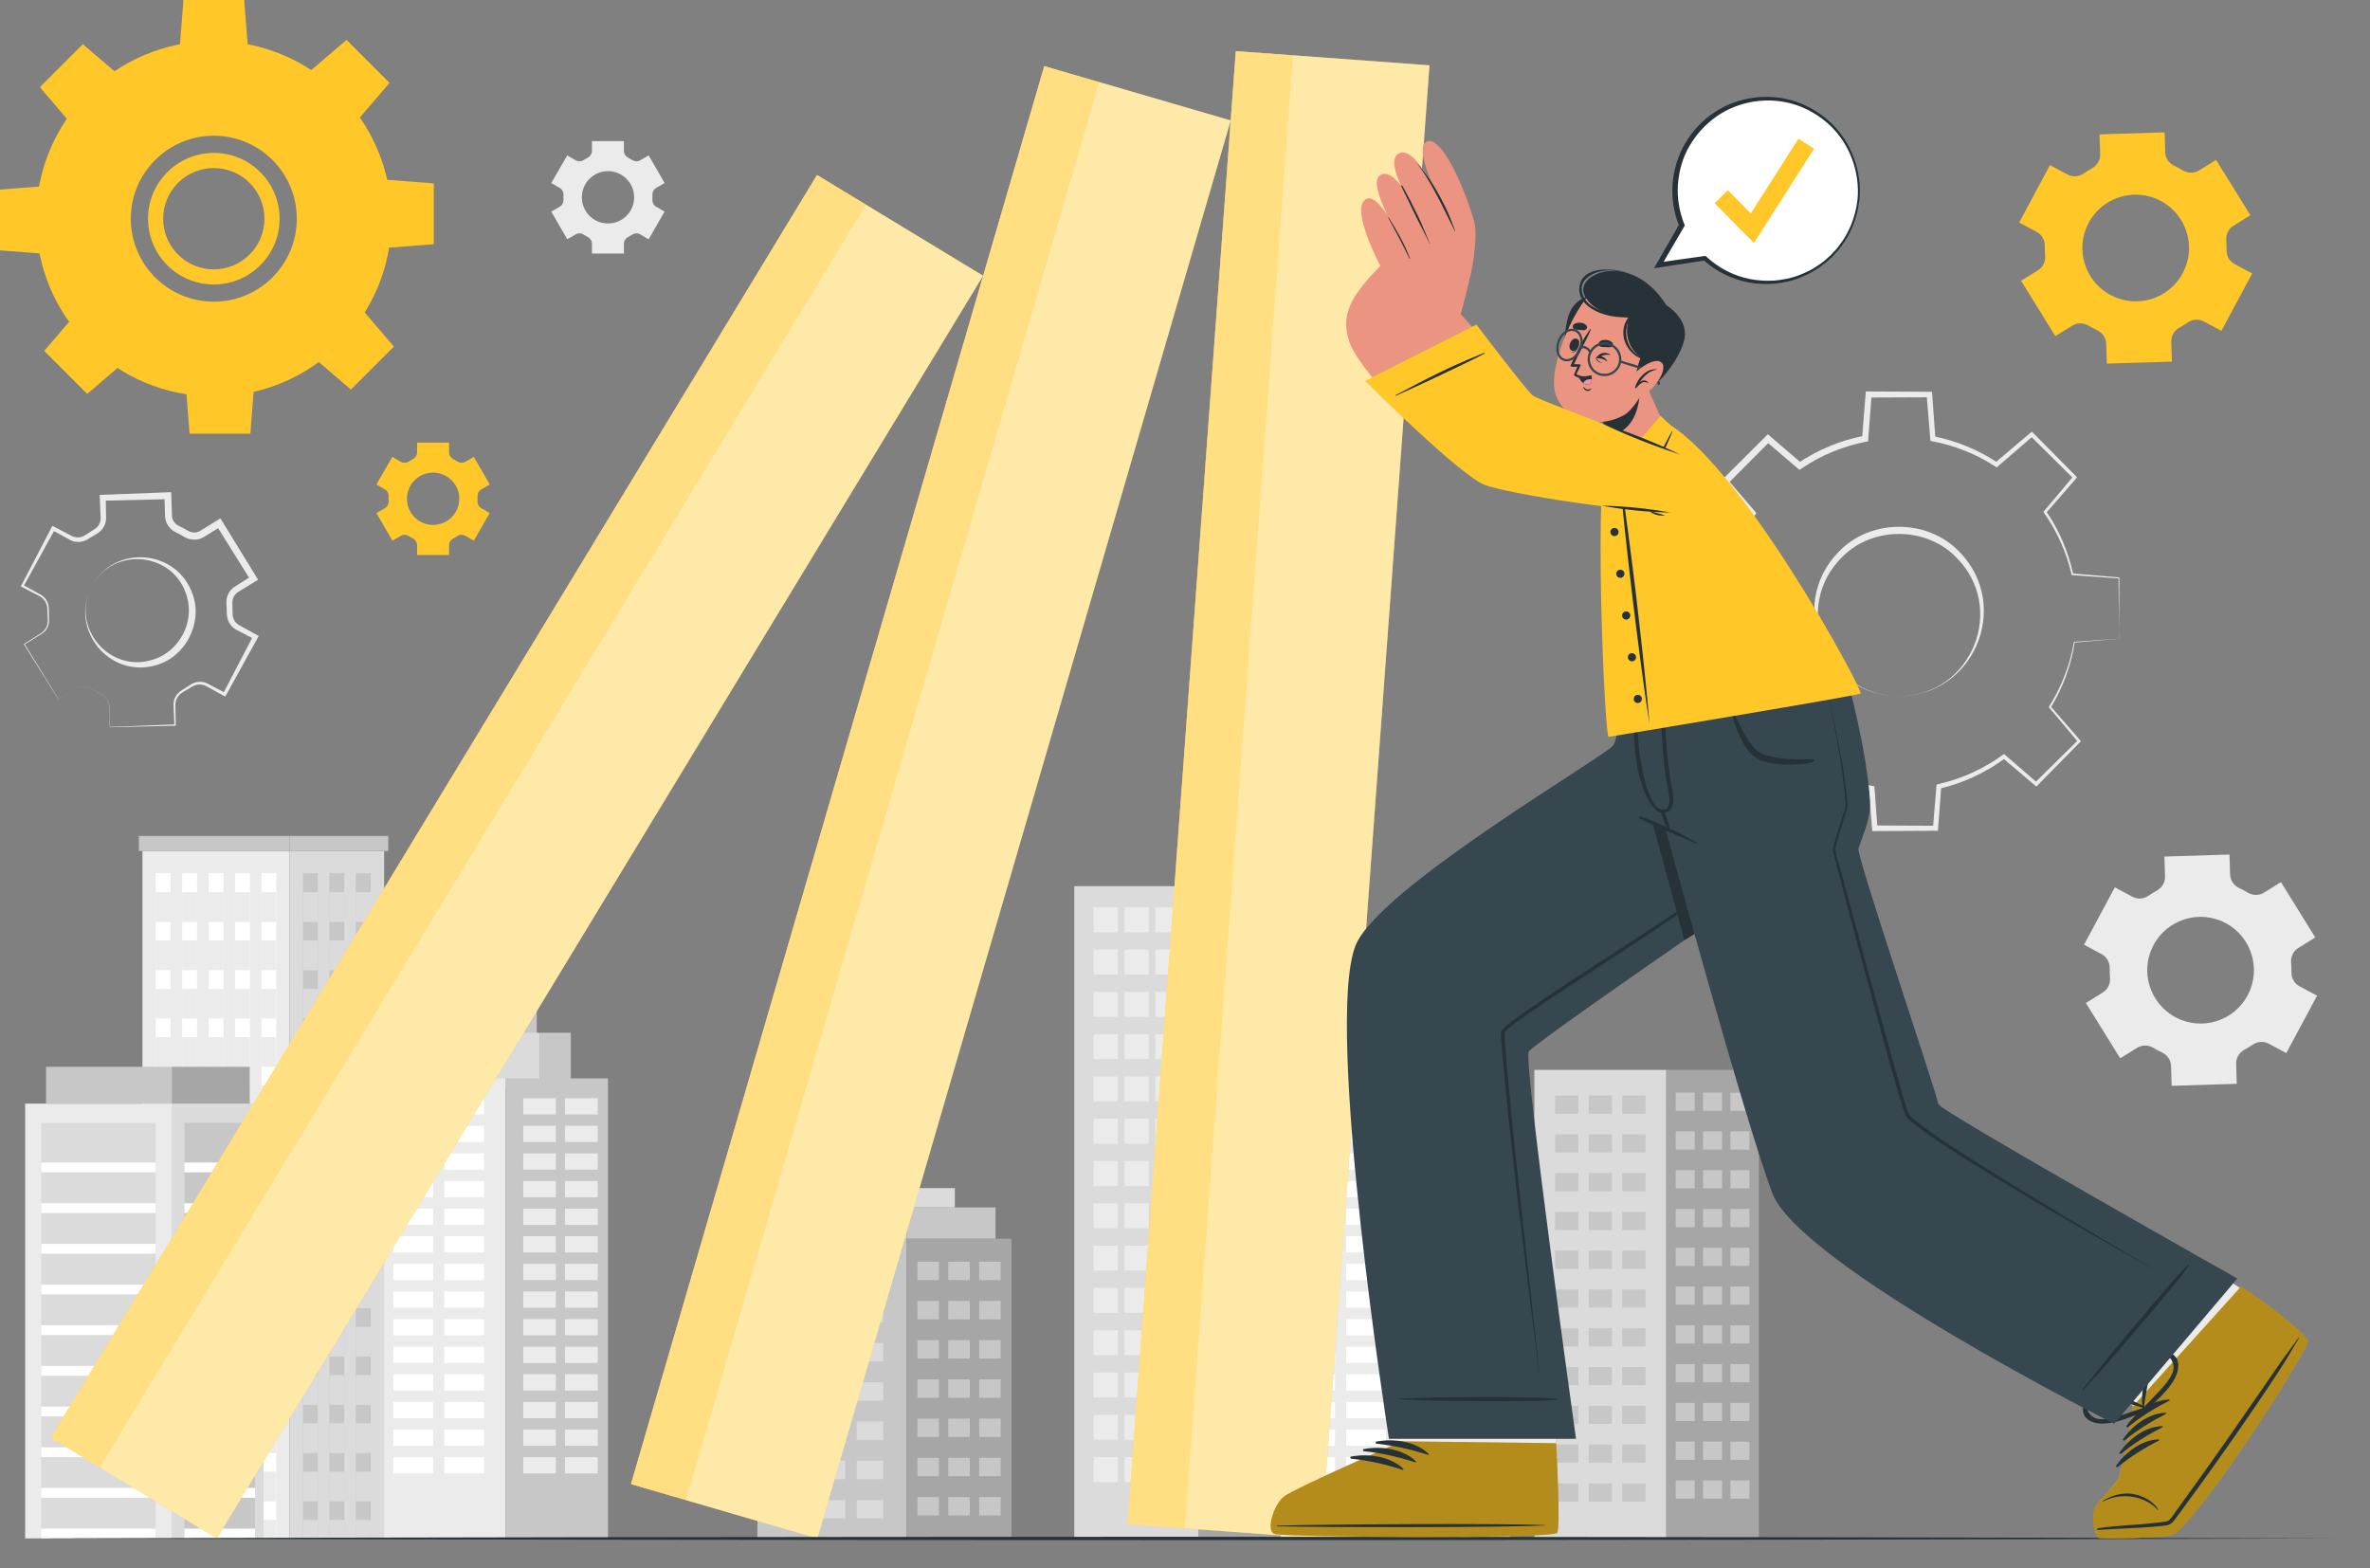 <?xml version="1.0" encoding="UTF-8"?>
<svg xmlns="http://www.w3.org/2000/svg" viewBox="0 0 657.34 434.97">
  <rect x="0" y="0" width="657.34" height="434.97" fill="#808080" stroke="none"/>
  <defs>
    <style>
      .cls-1 {
        fill: #eb9481;
      }

      .cls-2 {
        fill: #ebebeb;
      }

      .cls-3 {
        opacity: .6;
      }

      .cls-3, .cls-4 {
        fill: #fff;
      }

      .cls-5 {
        fill: #263238;
      }

      .cls-6 {
        fill: #263238;
      }

      .cls-7 {
        fill: #f7a9a0;
      }

      .cls-8 {
        fill: #a6a6a6;
      }

      .cls-9 {
        fill: #c7c7c7;
      }

      .cls-10 {
        fill: #37474f;
      }

      .cls-11, .cls-12 {
        opacity: .3;
      }

      .cls-13, .cls-12 {
        fill: #ffc727;
      }

      .cls-14 {
        fill: #dbdbdb;
      }

      .cls-15 {
        fill: #f291b8;
      }
    </style>
  </defs>
  <g id="Background_Complete">
    <g>
      <g>
        <path class="cls-2" d="M20.95,191.1c2.13-1.4,4.26-.19,6.17.93,1.35.57,2.63,1.53,3.05,3.01.23.71.18,1.47.22,2.2l.15,4.42-.05-.04,18.05-.7-.18.19-.24-5.82c.02-1.03.41-2.05,1.08-2.83.57-.68,1.65-1.3,2.4-1.77l1.22-.77c1.3-.9,3.05-1.08,4.51-.43l5.18,2.69-.63.19,8.35-16.03.28.92-5.19-2.72c-1.48-.89-2.4-2.58-2.4-4.3l-.06-1.42-.07-1.43c-.14-1.74.67-3.51,2.1-4.53l4.95-3.14-.29,1.25-9.58-15.31,1.36.32-4.99,3.09c-1.59.87-3.59.79-5.14-.11,0,0-1.24-.71-1.24-.71l-1.27-.65c-1.6-.79-2.76-2.41-2.91-4.21l-.17-5.87.99.93-18.06.42.79-.84.1,5.86c-.07,1.72-1.08,3.31-2.57,4.14-.61.38-1.85,1.1-2.45,1.48-1.39.92-3.26,1.08-4.77.36l-5.13-2.82.73-.22-8.73,15.82-.13-.43,5.1,2.82c.87.55,1.52,1.41,1.84,2.38.27.83.24,2.07.26,2.94,0,.87.13,2.1-.13,2.93-.27.97-.87,1.83-1.69,2.41l-4.96,3.04.03-.12s9.51,15.43,9.44,15.38l4.71-2.91h0ZM20.95,191.1s-4.7,2.94-4.71,2.94c-.01,0-9.58-15.32-9.59-15.32l-.05-.07.07-.05,4.9-3.1c.76-.55,1.32-1.37,1.55-2.28.29-1.3,0-2.93,0-4.3,0-1.38-.75-2.74-1.93-3.45l-5.13-2.68-.28-.15.15-.29,8.35-16.03.25-.47.48.25,5.12,2.66c1.14.51,2.52.35,3.54-.36l1.24-.79,1.24-.79c1.05-.61,1.76-1.78,1.77-2.99l-.24-5.75-.03-.81.83-.03,18.05-.7.95-.04.03.97.2,5.75c.1,1.12.85,2.14,1.87,2.63l1.32.66,1.29.73c.97.56,2.23.62,3.21.07l4.9-3.01.84-.52.51.84,9.46,15.39.48.78c-.37.24-5.17,3.15-5.68,3.48-.96.66-1.51,1.85-1.45,3.02,0,0,.03,1.47.03,1.47l.03,1.48c-.03,1.2.58,2.38,1.6,3.03l5.04,2.79.6.33-.32.59-8.73,15.82-.23.41-.4-.22-5.07-2.79c-.79-.37-1.72-.46-2.58-.24-.76.2-1.8.87-2.47,1.29-.68.43-1.79.96-2.3,1.59-.61.67-.97,1.56-1.01,2.47l.1,5.79v.19s-.18,0-.18,0l-18.06.42h-.04s0-.04,0-.04l-.13-4.42c-.04-.73.02-1.48-.21-2.19-.4-1.48-1.67-2.42-3.01-3-1.9-1.13-4.03-2.34-6.15-.96h0Z"/>
        <path class="cls-2" d="M25.47,162.58c6.29-11.76,23.82-10.31,28.03,2.46,2.79,7.98-2.26,17.42-10.45,19.52-12.96,3.57-23.9-10.24-17.57-21.98h0ZM25.47,162.58c-6.07,11.36,4.94,24.36,17.08,20.33,7.11-2.2,11.41-10.23,9.31-17.37-3.36-12.36-20.28-14.29-26.39-2.96h0Z"/>
      </g>
      <path class="cls-2" d="M592.78,290.61c1.38-.86,3.11-.81,4.51.03.38.23.76.45,1.16.66.4.21.8.41,1.2.6,1.47.69,2.46,2.1,2.51,3.72l.17,5.54,18.05-.56-.17-5.54c-.05-1.63.84-3.11,2.27-3.89.79-.43,1.55-.9,2.29-1.41,1.33-.92,3.06-1.05,4.48-.29l4.87,2.61,8.54-15.92-4.87-2.61c-1.43-.77-2.27-2.27-2.24-3.89.02-.9-.01-1.8-.09-2.69-.14-1.62.61-3.19,1.99-4.04l4.71-2.92-9.52-15.35-4.74,2.93c-1.38.85-3.1.8-4.49-.03-.38-.23-.76-.45-1.16-.66-.39-.21-.79-.41-1.19-.6-1.47-.7-2.47-2.11-2.52-3.74l-.17-5.55-18.05.56.17,5.53c.05,1.63-.84,3.11-2.26,3.9-.79.43-1.56.91-2.3,1.42-1.33.93-3.06,1.06-4.49.29l-4.87-2.61-8.54,15.92,4.87,2.61c1.43.77,2.28,2.28,2.24,3.9-.02.9,0,1.8.09,2.7.14,1.62-.61,3.18-1.99,4.04l-4.7,2.91,9.52,15.35,4.71-2.92ZM597.31,262.1c3.86-7.2,12.84-9.91,20.04-6.05,7.2,3.86,9.9,12.84,6.04,20.04-3.86,7.2-12.82,9.91-20.02,6.04-7.2-3.86-9.92-12.83-6.06-20.03Z"/>
      <g>
        <path class="cls-2" d="M587.73,177.15l-.14-16.86.13.14-12.93-.91h-.18c-1.43-6.31-4.13-12.3-7.87-17.53,0,0,.2-.23.2-.23l8.14-9.68.03.67-11.98-11.86.78.03-9.75,8.41-.36.31-.4-.26c-5.29-3.44-11.24-5.83-17.43-6.98l-.54-.1-.05-.55-1.02-12.27.77.71-16.86.07.84-.78-.94,12.27-.05.66-.65.13c-6.36,1.23-12.46,3.77-17.81,7.4l-.56.38-.52-.44-8.8-7.51,1.24-.05-11.9,11.94.05-1.27,7.5,8.75.47.55c-4.13,5.89-6.92,12.69-8.08,19.78l-.76.06-10.82.86.92-1-.03,16.85-.9-.97,10.95.88.72.06c1.26,6.93,4.06,13.58,8.16,19.32l.42.59-.47.55-6.91,8.07-.05-1.23,11.9,11.94-1.2-.05,8.42-7.17.49-.42.54.35c5.84,3.81,12.53,6.28,19.43,7.31l.05.64.81,10.95-.77-.71,16.85.08-.69.64.96-11.61.04-.47.46-.1c6.57-1.47,12.82-4.34,18.24-8.36l.33.28,8.88,7.67-.67.03,12.02-11.82-.02.49-8.01-9.53-.12-.15c3.49-5.45,5.89-11.61,6.98-18.01v-.08s.09,0,.09,0l12.4-.87h0ZM587.73,177.15l-12.38,1.07.09-.08c-.98,6.38-3.26,12.57-6.64,18.09l-.02-.3,8.17,9.39.22.25-.23.24-11.82,12.02-.32.32-.35-.3-8.96-7.59.68.03c-5.42,4.02-11.67,6.92-18.25,8.46l.5-.58-.86,11.61-.05.64h-.65s-16.85.08-16.85.08h-.71s-.06-.71-.06-.71l-.91-10.95.69.75c-6.92-1.03-13.6-3.58-19.48-7.37l1.03-.07-8.4,7.19-.62.53-.58-.58-11.94-11.9-.59-.59.55-.64,6.89-8.09-.05,1.14c-4.12-5.74-7.01-12.37-8.4-19.31l.86.77-10.95-.84-.9-.07v-.9s-.03-16.85-.03-16.85v-.93s.92-.07.92-.07l10.82-.84-.89.81c1.25-6.85,3.97-13.42,7.9-19.15l.06,1.16-7.48-8.77-.56-.66.61-.61,11.94-11.9.6-.6.64.55,8.78,7.53-1.08-.06c5.57-3.75,11.89-6.37,18.49-7.62l-.7.78.98-12.27.06-.78h.78s16.86.08,16.86.08h.72s.05.71.05.71l.9,12.27-.58-.65c6.36,1.25,12.46,3.76,17.85,7.34l-.76.05,9.83-8.33.41-.34.37.38,11.86,11.98.32.33-.3.34-8.3,9.54.02-.48c3.6,5.27,6.15,11.22,7.48,17.44l-.22-.19,12.91,1.11h.13s0,.14,0,.14l-.14,16.86h0Z"/>
        <path class="cls-2" d="M526.72,193.09c-20.68-.03-31.28-24.93-16.89-39.9,8.9-9.44,24.87-9.44,33.77,0,14.4,15.02,3.82,39.83-16.88,39.91h0ZM526.72,193.09c20.22-.09,30.1-24.66,15.66-38.69-8.35-8.41-22.98-8.42-31.34,0-14.44,14.03-4.55,38.61,15.67,38.69h0Z"/>
      </g>
      <path class="cls-2" d="M155.26,52.12c.69.4,1.07,1.16,1.03,1.95-.01.22-.02.43-.02.65s0,.44.02.66c.04.79-.34,1.55-1.03,1.95l-2.35,1.36,4.42,7.67,2.35-1.36c.69-.4,1.54-.36,2.21.08.37.24.75.46,1.14.66.71.36,1.16,1.08,1.16,1.87v2.71h8.86v-2.71c0-.79.45-1.51,1.16-1.87.39-.2.77-.42,1.14-.66.67-.44,1.52-.48,2.21-.08l2.35,1.36,4.42-7.67-2.36-1.37c-.69-.4-1.07-1.15-1.02-1.94.01-.22.02-.43.02-.65s0-.44-.02-.65c-.04-.8.34-1.56,1.03-1.95l2.36-1.36-4.42-7.67-2.35,1.36c-.69.4-1.54.36-2.21-.07-.37-.24-.75-.46-1.15-.66-.71-.36-1.16-1.08-1.16-1.87v-2.71h-8.86v2.71c0,.79-.46,1.51-1.16,1.87-.39.2-.78.42-1.15.66-.67.44-1.52.47-2.21.07l-2.35-1.36-4.42,7.67,2.35,1.36ZM168.63,47.47c4,0,7.26,3.25,7.26,7.26s-3.25,7.25-7.26,7.25-7.25-3.24-7.25-7.25,3.24-7.26,7.25-7.26Z"/>
    </g>
    <g>
      <g>
        <rect class="cls-14" x="113.4" y="275.12" width="21.71" height="25.65"/>
        <rect class="cls-9" x="135.11" y="275.12" width="13.77" height="26.59"/>
        <rect class="cls-14" x="136.13" y="286.45" width="13.66" height="15.26"/>
        <rect class="cls-9" x="149.8" y="286.45" width="8.52" height="15.26"/>
        <g>
          <rect class="cls-2" x="105.07" y="299.1" width="35.11" height="127.6"/>
          <g>
            <rect class="cls-4" x="109.08" y="304.59" width="11.04" height="4.51"/>
            <rect class="cls-4" x="123.21" y="304.59" width="11.04" height="4.51"/>
            <rect class="cls-4" x="109.08" y="312.25" width="11.04" height="4.51"/>
            <rect class="cls-4" x="123.21" y="312.25" width="11.04" height="4.51"/>
            <rect class="cls-4" x="109.08" y="319.9" width="11.04" height="4.51"/>
            <rect class="cls-4" x="123.21" y="319.9" width="11.04" height="4.51"/>
            <rect class="cls-4" x="109.08" y="327.56" width="11.04" height="4.51"/>
            <rect class="cls-4" x="123.21" y="327.56" width="11.04" height="4.51"/>
            <rect class="cls-4" x="109.08" y="335.22" width="11.04" height="4.51"/>
            <rect class="cls-4" x="123.21" y="335.22" width="11.04" height="4.51"/>
            <rect class="cls-4" x="109.08" y="342.88" width="11.04" height="4.51"/>
            <rect class="cls-4" x="123.21" y="342.88" width="11.04" height="4.51"/>
            <rect class="cls-4" x="109.08" y="350.54" width="11.04" height="4.51"/>
            <rect class="cls-4" x="123.21" y="350.54" width="11.04" height="4.51"/>
            <rect class="cls-4" x="109.08" y="358.2" width="11.04" height="4.51"/>
            <rect class="cls-4" x="123.21" y="358.2" width="11.04" height="4.51"/>
            <rect class="cls-4" x="109.08" y="365.86" width="11.04" height="4.51"/>
            <rect class="cls-4" x="123.21" y="365.86" width="11.04" height="4.51"/>
            <rect class="cls-4" x="109.08" y="373.52" width="11.04" height="4.51"/>
            <rect class="cls-4" x="123.21" y="373.52" width="11.04" height="4.51"/>
            <rect class="cls-4" x="109.08" y="381.18" width="11.04" height="4.51"/>
            <rect class="cls-4" x="123.21" y="381.18" width="11.04" height="4.51"/>
            <rect class="cls-4" x="109.08" y="388.84" width="11.04" height="4.51"/>
            <rect class="cls-4" x="123.21" y="388.84" width="11.04" height="4.51"/>
            <rect class="cls-4" x="109.08" y="396.49" width="11.04" height="4.51"/>
            <rect class="cls-4" x="123.21" y="396.49" width="11.04" height="4.51"/>
            <rect class="cls-4" x="109.08" y="404.15" width="11.04" height="4.51"/>
            <rect class="cls-4" x="123.21" y="404.15" width="11.04" height="4.51"/>
          </g>
        </g>
        <g>
          <rect class="cls-9" x="140.18" y="299.1" width="28.45" height="127.6"/>
          <g>
            <rect class="cls-2" x="156.71" y="404.15" width="9.06" height="4.51" transform="translate(322.49 812.82) rotate(180)"/>
            <rect class="cls-2" x="145.12" y="404.15" width="9.06" height="4.51" transform="translate(299.3 812.82) rotate(180)"/>
            <rect class="cls-2" x="156.71" y="396.49" width="9.06" height="4.51" transform="translate(322.49 797.5) rotate(180)"/>
            <rect class="cls-2" x="145.12" y="396.49" width="9.06" height="4.51" transform="translate(299.3 797.5) rotate(180)"/>
            <rect class="cls-2" x="156.71" y="388.84" width="9.06" height="4.51" transform="translate(322.49 782.18) rotate(180)"/>
            <rect class="cls-2" x="145.12" y="388.84" width="9.06" height="4.51" transform="translate(299.3 782.18) rotate(180)"/>
            <rect class="cls-2" x="156.71" y="381.18" width="9.06" height="4.51" transform="translate(322.49 766.86) rotate(180)"/>
            <rect class="cls-2" x="145.12" y="381.18" width="9.06" height="4.51" transform="translate(299.3 766.86) rotate(180)"/>
            <rect class="cls-2" x="156.71" y="373.52" width="9.06" height="4.51" transform="translate(322.49 751.55) rotate(180)"/>
            <rect class="cls-2" x="145.12" y="373.52" width="9.06" height="4.51" transform="translate(299.3 751.55) rotate(180)"/>
            <rect class="cls-2" x="156.71" y="365.86" width="9.06" height="4.51" transform="translate(322.49 736.23) rotate(180)"/>
            <rect class="cls-2" x="145.12" y="365.86" width="9.06" height="4.51" transform="translate(299.3 736.23) rotate(180)"/>
            <rect class="cls-2" x="156.71" y="358.2" width="9.06" height="4.51" transform="translate(322.49 720.91) rotate(180)"/>
            <rect class="cls-2" x="145.12" y="358.2" width="9.06" height="4.51" transform="translate(299.3 720.91) rotate(180)"/>
            <rect class="cls-2" x="156.71" y="350.54" width="9.06" height="4.51" transform="translate(322.49 705.59) rotate(180)"/>
            <rect class="cls-2" x="145.12" y="350.54" width="9.06" height="4.51" transform="translate(299.3 705.59) rotate(180)"/>
            <rect class="cls-2" x="156.71" y="342.88" width="9.06" height="4.51" transform="translate(322.49 690.27) rotate(180)"/>
            <rect class="cls-2" x="145.12" y="342.88" width="9.06" height="4.51" transform="translate(299.3 690.27) rotate(180)"/>
            <rect class="cls-2" x="156.71" y="335.22" width="9.06" height="4.51" transform="translate(322.49 674.96) rotate(180)"/>
            <rect class="cls-2" x="145.12" y="335.22" width="9.06" height="4.51" transform="translate(299.3 674.96) rotate(180)"/>
            <rect class="cls-2" x="156.71" y="327.56" width="9.06" height="4.51" transform="translate(322.49 659.64) rotate(180)"/>
            <rect class="cls-2" x="145.12" y="327.56" width="9.06" height="4.51" transform="translate(299.3 659.64) rotate(180)"/>
            <rect class="cls-2" x="156.71" y="319.9" width="9.06" height="4.51" transform="translate(322.49 644.32) rotate(180)"/>
            <rect class="cls-2" x="145.12" y="319.9" width="9.06" height="4.51" transform="translate(299.3 644.32) rotate(180)"/>
            <rect class="cls-2" x="156.71" y="312.25" width="9.06" height="4.51" transform="translate(322.49 629) rotate(180)"/>
            <rect class="cls-2" x="145.12" y="312.25" width="9.06" height="4.51" transform="translate(299.3 629) rotate(180)"/>
            <rect class="cls-2" x="156.71" y="304.59" width="9.06" height="4.51" transform="translate(322.49 613.69) rotate(180)"/>
            <rect class="cls-2" x="145.12" y="304.59" width="9.06" height="4.51" transform="translate(299.3 613.69) rotate(180)"/>
          </g>
        </g>
      </g>
      <g>
        <g>
          <rect class="cls-14" x="297.97" y="245.79" width="34.51" height="180.91"/>
          <g>
            <rect class="cls-2" x="303.33" y="251.66" width="6.71" height="6.91"/>
            <rect class="cls-2" x="311.91" y="251.66" width="6.71" height="6.91"/>
            <rect class="cls-2" x="303.33" y="263.39" width="6.71" height="6.91"/>
            <rect class="cls-2" x="311.91" y="263.39" width="6.71" height="6.91"/>
            <rect class="cls-2" x="303.33" y="275.12" width="6.71" height="6.91"/>
            <rect class="cls-2" x="311.91" y="275.12" width="6.71" height="6.91"/>
            <rect class="cls-2" x="303.33" y="286.85" width="6.71" height="6.91"/>
            <rect class="cls-2" x="311.91" y="286.85" width="6.71" height="6.91"/>
            <rect class="cls-2" x="303.33" y="298.58" width="6.71" height="6.91"/>
            <rect class="cls-2" x="311.91" y="298.58" width="6.71" height="6.91"/>
            <rect class="cls-2" x="303.33" y="310.3" width="6.71" height="6.91"/>
            <rect class="cls-2" x="311.91" y="310.3" width="6.71" height="6.91"/>
            <rect class="cls-2" x="303.33" y="322.03" width="6.71" height="6.91"/>
            <rect class="cls-2" x="311.91" y="322.03" width="6.71" height="6.91"/>
            <rect class="cls-2" x="303.33" y="333.76" width="6.71" height="6.91"/>
            <rect class="cls-2" x="311.91" y="333.76" width="6.71" height="6.91"/>
            <rect class="cls-2" x="303.33" y="345.49" width="6.71" height="6.91"/>
            <rect class="cls-2" x="311.91" y="345.49" width="6.71" height="6.91"/>
            <rect class="cls-2" x="303.33" y="357.22" width="6.71" height="6.91"/>
            <rect class="cls-2" x="311.91" y="357.22" width="6.71" height="6.91"/>
            <rect class="cls-2" x="303.33" y="368.94" width="6.71" height="6.91"/>
            <rect class="cls-2" x="311.91" y="368.94" width="6.71" height="6.91"/>
            <rect class="cls-2" x="303.33" y="380.67" width="6.71" height="6.91"/>
            <rect class="cls-2" x="311.91" y="380.67" width="6.71" height="6.91"/>
            <rect class="cls-2" x="303.33" y="392.4" width="6.71" height="6.91"/>
            <rect class="cls-2" x="311.91" y="392.4" width="6.71" height="6.91"/>
            <rect class="cls-2" x="303.33" y="404.13" width="6.71" height="6.91"/>
            <rect class="cls-2" x="320.42" y="404.13" width="6.71" height="6.91" transform="translate(647.54 815.16) rotate(180)"/>
            <rect class="cls-2" x="320.42" y="392.4" width="6.71" height="6.91" transform="translate(647.54 791.71) rotate(180)"/>
            <rect class="cls-2" x="320.42" y="380.67" width="6.71" height="6.91" transform="translate(647.54 768.25) rotate(180)"/>
            <rect class="cls-2" x="320.42" y="368.94" width="6.71" height="6.91" transform="translate(647.54 744.8) rotate(180)"/>
            <rect class="cls-2" x="320.42" y="357.22" width="6.71" height="6.91" transform="translate(647.54 721.34) rotate(180)"/>
            <rect class="cls-2" x="320.42" y="345.49" width="6.71" height="6.91" transform="translate(647.54 697.88) rotate(180)"/>
            <rect class="cls-2" x="320.42" y="333.76" width="6.71" height="6.91" transform="translate(647.54 674.43) rotate(180)"/>
            <rect class="cls-2" x="320.42" y="322.03" width="6.71" height="6.91" transform="translate(647.54 650.97) rotate(180)"/>
            <rect class="cls-2" x="320.42" y="310.3" width="6.71" height="6.91" transform="translate(647.54 627.52) rotate(180)"/>
            <rect class="cls-2" x="320.42" y="298.58" width="6.71" height="6.91" transform="translate(647.54 604.06) rotate(180)"/>
            <rect class="cls-2" x="320.42" y="286.85" width="6.71" height="6.91" transform="translate(647.54 580.6) rotate(180)"/>
            <rect class="cls-2" x="320.42" y="275.12" width="6.71" height="6.91" transform="translate(647.54 557.15) rotate(180)"/>
            <rect class="cls-2" x="320.42" y="263.39" width="6.71" height="6.91" transform="translate(647.54 533.69) rotate(180)"/>
            <rect class="cls-2" x="320.42" y="251.66" width="6.71" height="6.91" transform="translate(647.54 510.24) rotate(180)"/>
            <rect class="cls-2" x="311.91" y="404.13" width="6.71" height="6.91"/>
          </g>
        </g>
        <g>
          <rect class="cls-8" x="332.48" y="245.79" width="27.21" height="180.91"/>
          <g>
            <rect class="cls-9" x="351.35" y="404.13" width="5.54" height="6.91" transform="translate(708.24 815.16) rotate(180)"/>
            <rect class="cls-9" x="344.26" y="404.13" width="5.54" height="6.91" transform="translate(694.06 815.16) rotate(180)"/>
            <rect class="cls-9" x="351.35" y="392.4" width="5.54" height="6.91" transform="translate(708.24 791.71) rotate(180)"/>
            <rect class="cls-9" x="344.26" y="392.4" width="5.54" height="6.91" transform="translate(694.06 791.71) rotate(180)"/>
            <rect class="cls-9" x="351.35" y="380.67" width="5.54" height="6.91" transform="translate(708.24 768.25) rotate(180)"/>
            <rect class="cls-9" x="344.26" y="380.67" width="5.54" height="6.91" transform="translate(694.06 768.25) rotate(180)"/>
            <rect class="cls-9" x="351.35" y="368.94" width="5.54" height="6.91" transform="translate(708.24 744.8) rotate(180)"/>
            <rect class="cls-9" x="344.26" y="368.94" width="5.54" height="6.91" transform="translate(694.06 744.8) rotate(180)"/>
            <rect class="cls-9" x="351.35" y="357.22" width="5.54" height="6.91" transform="translate(708.24 721.34) rotate(180)"/>
            <rect class="cls-9" x="344.26" y="357.22" width="5.54" height="6.91" transform="translate(694.06 721.34) rotate(180)"/>
            <rect class="cls-9" x="351.35" y="345.49" width="5.54" height="6.91" transform="translate(708.24 697.88) rotate(180)"/>
            <rect class="cls-9" x="344.26" y="345.49" width="5.54" height="6.91" transform="translate(694.06 697.88) rotate(180)"/>
            <rect class="cls-9" x="351.35" y="333.76" width="5.54" height="6.91" transform="translate(708.24 674.43) rotate(180)"/>
            <rect class="cls-9" x="344.26" y="333.76" width="5.54" height="6.91" transform="translate(694.06 674.43) rotate(180)"/>
            <rect class="cls-9" x="351.35" y="322.03" width="5.54" height="6.91" transform="translate(708.24 650.97) rotate(180)"/>
            <rect class="cls-9" x="344.26" y="322.03" width="5.54" height="6.91" transform="translate(694.06 650.97) rotate(180)"/>
            <rect class="cls-9" x="351.35" y="310.3" width="5.54" height="6.91" transform="translate(708.24 627.52) rotate(180)"/>
            <rect class="cls-9" x="344.26" y="310.3" width="5.54" height="6.91" transform="translate(694.06 627.52) rotate(180)"/>
            <rect class="cls-9" x="351.35" y="298.58" width="5.54" height="6.91" transform="translate(708.24 604.06) rotate(180)"/>
            <rect class="cls-9" x="344.26" y="298.58" width="5.54" height="6.91" transform="translate(694.06 604.06) rotate(180)"/>
            <rect class="cls-9" x="351.35" y="286.85" width="5.54" height="6.91" transform="translate(708.24 580.6) rotate(180)"/>
            <rect class="cls-9" x="344.26" y="286.85" width="5.54" height="6.91" transform="translate(694.06 580.6) rotate(180)"/>
            <rect class="cls-9" x="351.35" y="275.12" width="5.54" height="6.91" transform="translate(708.24 557.15) rotate(180)"/>
            <rect class="cls-9" x="344.26" y="275.12" width="5.54" height="6.91" transform="translate(694.06 557.15) rotate(180)"/>
            <rect class="cls-9" x="351.35" y="263.39" width="5.54" height="6.91" transform="translate(708.24 533.69) rotate(180)"/>
            <rect class="cls-9" x="344.26" y="263.39" width="5.54" height="6.91" transform="translate(694.06 533.69) rotate(180)"/>
            <rect class="cls-9" x="351.35" y="251.66" width="5.54" height="6.91" transform="translate(708.24 510.24) rotate(180)"/>
            <rect class="cls-9" x="337.24" y="251.66" width="5.54" height="6.91"/>
            <rect class="cls-9" x="337.24" y="263.39" width="5.54" height="6.91"/>
            <rect class="cls-9" x="337.24" y="275.12" width="5.54" height="6.91"/>
            <rect class="cls-9" x="337.24" y="286.85" width="5.54" height="6.91"/>
            <rect class="cls-9" x="337.24" y="298.58" width="5.54" height="6.91"/>
            <rect class="cls-9" x="337.24" y="310.3" width="5.54" height="6.91"/>
            <rect class="cls-9" x="337.24" y="322.03" width="5.54" height="6.91"/>
            <rect class="cls-9" x="337.24" y="333.76" width="5.54" height="6.91"/>
            <rect class="cls-9" x="337.24" y="345.49" width="5.54" height="6.91"/>
            <rect class="cls-9" x="337.24" y="357.22" width="5.54" height="6.91"/>
            <rect class="cls-9" x="337.24" y="368.94" width="5.54" height="6.91"/>
            <rect class="cls-9" x="337.24" y="380.67" width="5.54" height="6.91"/>
            <rect class="cls-9" x="337.24" y="392.4" width="5.54" height="6.91"/>
            <rect class="cls-9" x="337.24" y="404.13" width="5.54" height="6.91"/>
            <rect class="cls-9" x="344.26" y="251.66" width="5.54" height="6.91" transform="translate(694.06 510.24) rotate(180)"/>
          </g>
        </g>
      </g>
      <g>
        <g>
          <rect class="cls-2" x="39.5" y="236.03" width="40.83" height="190.67"/>
          <rect class="cls-9" x="38.52" y="231.86" width="41.81" height="4.17"/>
          <g>
            <rect class="cls-4" x="43.19" y="242.19" width="4.14" height="184.52"/>
            <rect class="cls-4" x="50.52" y="242.19" width="4.14" height="184.52"/>
            <rect class="cls-4" x="57.85" y="242.19" width="4.14" height="184.52"/>
            <rect class="cls-4" x="65.18" y="242.19" width="4.14" height="184.52"/>
            <rect class="cls-4" x="72.5" y="242.19" width="4.14" height="184.52"/>
            <g>
              <rect class="cls-2" x="43.19" y="247.46" width="4.14" height="8.24"/>
              <rect class="cls-2" x="50.52" y="247.46" width="4.14" height="8.24"/>
              <rect class="cls-2" x="57.85" y="247.46" width="4.14" height="8.24"/>
              <rect class="cls-2" x="65.18" y="247.46" width="4.14" height="8.24"/>
              <rect class="cls-2" x="72.5" y="247.46" width="4.14" height="8.24"/>
            </g>
            <g>
              <rect class="cls-2" x="43.19" y="260.85" width="4.14" height="8.24"/>
              <rect class="cls-2" x="50.52" y="260.85" width="4.14" height="8.24"/>
              <rect class="cls-2" x="57.85" y="260.85" width="4.14" height="8.24"/>
              <rect class="cls-2" x="65.18" y="260.85" width="4.14" height="8.24"/>
              <rect class="cls-2" x="72.5" y="260.85" width="4.14" height="8.24"/>
            </g>
            <g>
              <rect class="cls-2" x="43.19" y="274.25" width="4.14" height="8.24"/>
              <rect class="cls-2" x="50.52" y="274.25" width="4.14" height="8.24"/>
              <rect class="cls-2" x="57.85" y="274.25" width="4.14" height="8.24"/>
              <rect class="cls-2" x="65.18" y="274.25" width="4.14" height="8.24"/>
              <rect class="cls-2" x="72.5" y="274.25" width="4.14" height="8.24"/>
            </g>
            <g>
              <rect class="cls-2" x="43.19" y="287.64" width="4.14" height="8.24"/>
              <rect class="cls-2" x="50.52" y="287.64" width="4.14" height="8.24"/>
              <rect class="cls-2" x="57.85" y="287.64" width="4.14" height="8.24"/>
              <rect class="cls-2" x="65.18" y="287.64" width="4.14" height="8.24"/>
              <rect class="cls-2" x="72.5" y="287.64" width="4.14" height="8.24"/>
            </g>
            <g>
              <rect class="cls-2" x="43.19" y="301.03" width="4.14" height="8.24"/>
              <rect class="cls-2" x="50.52" y="301.03" width="4.14" height="8.24"/>
              <rect class="cls-2" x="57.85" y="301.03" width="4.14" height="8.24"/>
              <rect class="cls-2" x="65.18" y="301.03" width="4.14" height="8.24"/>
              <rect class="cls-2" x="72.5" y="301.03" width="4.14" height="8.24"/>
            </g>
            <g>
              <rect class="cls-2" x="43.19" y="314.42" width="4.14" height="8.24"/>
              <rect class="cls-2" x="50.52" y="314.42" width="4.14" height="8.24"/>
              <rect class="cls-2" x="57.85" y="314.42" width="4.14" height="8.24"/>
              <rect class="cls-2" x="65.18" y="314.42" width="4.14" height="8.24"/>
              <rect class="cls-2" x="72.5" y="314.42" width="4.14" height="8.24"/>
            </g>
            <g>
              <rect class="cls-2" x="43.19" y="327.82" width="4.14" height="8.24"/>
              <rect class="cls-2" x="50.52" y="327.82" width="4.14" height="8.24"/>
              <rect class="cls-2" x="57.85" y="327.82" width="4.14" height="8.24"/>
              <rect class="cls-2" x="65.18" y="327.82" width="4.14" height="8.24"/>
              <rect class="cls-2" x="72.5" y="327.82" width="4.14" height="8.24"/>
            </g>
            <g>
              <rect class="cls-2" x="43.19" y="341.21" width="4.14" height="8.24"/>
              <rect class="cls-2" x="50.52" y="341.21" width="4.14" height="8.24"/>
              <rect class="cls-2" x="57.85" y="341.21" width="4.14" height="8.24"/>
              <rect class="cls-2" x="65.18" y="341.21" width="4.14" height="8.24"/>
              <rect class="cls-2" x="72.5" y="341.21" width="4.14" height="8.24"/>
            </g>
            <g>
              <rect class="cls-2" x="43.19" y="354.6" width="4.14" height="8.24"/>
              <rect class="cls-2" x="50.52" y="354.6" width="4.14" height="8.24"/>
              <rect class="cls-2" x="57.85" y="354.6" width="4.14" height="8.24"/>
              <rect class="cls-2" x="65.18" y="354.6" width="4.14" height="8.24"/>
              <rect class="cls-2" x="72.5" y="354.6" width="4.14" height="8.24"/>
            </g>
            <g>
              <rect class="cls-2" x="43.19" y="367.99" width="4.14" height="8.24"/>
              <rect class="cls-2" x="50.52" y="367.99" width="4.14" height="8.24"/>
              <rect class="cls-2" x="57.85" y="367.99" width="4.14" height="8.24"/>
              <rect class="cls-2" x="65.18" y="367.99" width="4.14" height="8.24"/>
              <rect class="cls-2" x="72.5" y="367.99" width="4.14" height="8.24"/>
            </g>
            <g>
              <rect class="cls-2" x="43.19" y="381.39" width="4.14" height="8.24"/>
              <rect class="cls-2" x="50.52" y="381.39" width="4.14" height="8.24"/>
              <rect class="cls-2" x="57.85" y="381.39" width="4.14" height="8.24"/>
              <rect class="cls-2" x="65.18" y="381.39" width="4.14" height="8.24"/>
              <rect class="cls-2" x="72.5" y="381.39" width="4.14" height="8.24"/>
            </g>
            <g>
              <rect class="cls-2" x="43.19" y="394.78" width="4.14" height="8.24"/>
              <rect class="cls-2" x="50.52" y="394.78" width="4.14" height="8.24"/>
              <rect class="cls-2" x="57.85" y="394.78" width="4.14" height="8.24"/>
              <rect class="cls-2" x="65.18" y="394.78" width="4.14" height="8.24"/>
              <rect class="cls-2" x="72.5" y="394.78" width="4.14" height="8.24"/>
            </g>
            <g>
              <rect class="cls-2" x="43.19" y="408.17" width="4.14" height="8.24"/>
              <rect class="cls-2" x="50.52" y="408.17" width="4.14" height="8.24"/>
              <rect class="cls-2" x="57.85" y="408.17" width="4.14" height="8.24"/>
              <rect class="cls-2" x="65.18" y="408.17" width="4.14" height="8.24"/>
              <rect class="cls-2" x="72.5" y="408.17" width="4.14" height="8.24"/>
            </g>
            <g>
              <rect class="cls-2" x="43.19" y="421.57" width="4.14" height="5.14"/>
              <rect class="cls-2" x="50.52" y="421.57" width="4.14" height="5.14"/>
              <rect class="cls-2" x="57.85" y="421.57" width="4.14" height="5.14"/>
              <rect class="cls-2" x="65.18" y="421.57" width="4.14" height="5.14"/>
              <rect class="cls-2" x="72.5" y="421.57" width="4.14" height="5.14"/>
            </g>
          </g>
        </g>
        <g>
          <rect class="cls-14" x="80.33" y="236.03" width="26.21" height="190.67"/>
          <rect class="cls-9" x="80.33" y="231.86" width="27.35" height="4.17"/>
          <g>
            <rect class="cls-9" x="84.02" y="242.19" width="4.14" height="184.52"/>
            <rect class="cls-9" x="91.35" y="242.19" width="4.14" height="184.52"/>
            <rect class="cls-9" x="98.68" y="242.19" width="4.14" height="184.52"/>
            <g>
              <rect class="cls-14" x="84.02" y="247.46" width="4.14" height="8.24"/>
              <rect class="cls-14" x="91.35" y="247.46" width="4.14" height="8.24"/>
              <rect class="cls-14" x="98.68" y="247.46" width="4.14" height="8.24"/>
            </g>
            <g>
              <rect class="cls-14" x="84.02" y="260.85" width="4.14" height="8.24"/>
              <rect class="cls-14" x="91.35" y="260.85" width="4.14" height="8.24"/>
              <rect class="cls-14" x="98.68" y="260.85" width="4.14" height="8.24"/>
            </g>
            <g>
              <rect class="cls-14" x="84.02" y="274.25" width="4.14" height="8.24"/>
              <rect class="cls-14" x="91.35" y="274.25" width="4.14" height="8.24"/>
              <rect class="cls-14" x="98.68" y="274.25" width="4.14" height="8.24"/>
            </g>
            <g>
              <rect class="cls-14" x="84.02" y="287.64" width="4.14" height="8.24"/>
              <rect class="cls-14" x="91.35" y="287.64" width="4.14" height="8.24"/>
              <rect class="cls-14" x="98.68" y="287.64" width="4.14" height="8.24"/>
            </g>
            <g>
              <rect class="cls-14" x="84.02" y="301.03" width="4.14" height="8.24"/>
              <rect class="cls-14" x="91.35" y="301.03" width="4.14" height="8.24"/>
              <rect class="cls-14" x="98.68" y="301.03" width="4.14" height="8.24"/>
            </g>
            <g>
              <rect class="cls-14" x="84.02" y="314.42" width="4.14" height="8.24"/>
              <rect class="cls-14" x="91.35" y="314.42" width="4.14" height="8.24"/>
              <rect class="cls-14" x="98.68" y="314.42" width="4.14" height="8.24"/>
            </g>
            <g>
              <rect class="cls-14" x="84.02" y="327.82" width="4.14" height="8.24"/>
              <rect class="cls-14" x="91.35" y="327.82" width="4.14" height="8.24"/>
              <rect class="cls-14" x="98.68" y="327.82" width="4.14" height="8.24"/>
            </g>
            <g>
              <rect class="cls-14" x="84.02" y="341.21" width="4.14" height="8.24"/>
              <rect class="cls-14" x="91.35" y="341.21" width="4.14" height="8.24"/>
              <rect class="cls-14" x="98.68" y="341.21" width="4.14" height="8.24"/>
            </g>
            <g>
              <rect class="cls-14" x="84.02" y="354.6" width="4.14" height="8.24"/>
              <rect class="cls-14" x="91.35" y="354.6" width="4.14" height="8.24"/>
              <rect class="cls-14" x="98.68" y="354.6" width="4.14" height="8.24"/>
            </g>
            <g>
              <rect class="cls-14" x="84.02" y="367.99" width="4.14" height="8.24"/>
              <rect class="cls-14" x="91.35" y="367.99" width="4.14" height="8.24"/>
              <rect class="cls-14" x="98.68" y="367.99" width="4.14" height="8.24"/>
            </g>
            <g>
              <rect class="cls-14" x="84.02" y="381.39" width="4.14" height="8.24"/>
              <rect class="cls-14" x="91.35" y="381.39" width="4.14" height="8.24"/>
              <rect class="cls-14" x="98.68" y="381.39" width="4.14" height="8.24"/>
            </g>
            <g>
              <rect class="cls-14" x="84.02" y="394.78" width="4.14" height="8.24"/>
              <rect class="cls-14" x="91.35" y="394.78" width="4.14" height="8.24"/>
              <rect class="cls-14" x="98.68" y="394.78" width="4.14" height="8.24"/>
            </g>
            <g>
              <rect class="cls-14" x="84.02" y="408.17" width="4.14" height="8.24"/>
              <rect class="cls-14" x="91.35" y="408.17" width="4.14" height="8.24"/>
              <rect class="cls-14" x="98.68" y="408.17" width="4.14" height="8.24"/>
            </g>
            <g>
              <rect class="cls-14" x="84.02" y="421.57" width="4.14" height="5.14"/>
              <rect class="cls-14" x="91.35" y="421.57" width="4.14" height="5.14"/>
              <rect class="cls-14" x="98.68" y="421.57" width="4.14" height="5.14"/>
            </g>
          </g>
        </g>
      </g>
      <g>
        <g>
          <rect class="cls-2" x="6.98" y="306.1" width="40.65" height="120.6"/>
          <rect class="cls-9" x="12.76" y="295.88" width="34.87" height="10.23"/>
          <g>
            <rect class="cls-14" x="11.44" y="311.44" width="31.74" height="115.26"/>
            <g>
              <rect class="cls-4" x="11.44" y="322.44" width="31.74" height="2.72"/>
              <rect class="cls-4" x="11.44" y="333.72" width="31.74" height="2.72"/>
              <rect class="cls-4" x="11.44" y="345" width="31.74" height="2.72"/>
              <rect class="cls-4" x="11.44" y="356.29" width="31.74" height="2.72"/>
              <rect class="cls-4" x="11.44" y="367.57" width="31.74" height="2.72"/>
              <rect class="cls-4" x="11.44" y="378.85" width="31.74" height="2.72"/>
              <rect class="cls-4" x="11.44" y="390.13" width="31.74" height="2.72"/>
              <rect class="cls-4" x="11.44" y="401.41" width="31.74" height="2.72"/>
              <rect class="cls-4" x="11.44" y="412.7" width="31.74" height="2.72"/>
              <rect class="cls-4" x="11.44" y="423.98" width="31.74" height="2.72"/>
            </g>
          </g>
        </g>
        <g>
          <rect class="cls-14" x="47.64" y="306.1" width="25.46" height="120.6"/>
          <rect class="cls-8" x="47.64" y="295.88" width="21.64" height="10.23"/>
          <g>
            <rect class="cls-9" x="51.15" y="311.44" width="19.58" height="115.26"/>
            <g>
              <rect class="cls-4" x="51.15" y="322.44" width="19.58" height="2.72"/>
              <rect class="cls-4" x="51.15" y="333.72" width="19.58" height="2.72"/>
              <rect class="cls-4" x="51.15" y="345" width="19.58" height="2.72"/>
              <rect class="cls-4" x="51.15" y="356.29" width="19.58" height="2.72"/>
              <rect class="cls-4" x="51.15" y="367.57" width="19.58" height="2.72"/>
              <rect class="cls-4" x="51.15" y="378.85" width="19.58" height="2.72"/>
              <rect class="cls-4" x="51.15" y="390.13" width="19.58" height="2.72"/>
              <rect class="cls-4" x="51.15" y="401.41" width="19.58" height="2.72"/>
              <rect class="cls-4" x="51.15" y="412.7" width="19.58" height="2.72"/>
              <rect class="cls-4" x="51.15" y="423.98" width="19.58" height="2.72"/>
            </g>
          </g>
        </g>
      </g>
      <g>
        <g>
          <rect class="cls-14" x="425.57" y="296.74" width="36.59" height="129.96"/>
          <g>
            <rect class="cls-9" x="431.32" y="303.85" width="6.48" height="5.04"/>
            <rect class="cls-9" x="431.32" y="314.61" width="6.48" height="5.04"/>
            <rect class="cls-9" x="431.32" y="325.37" width="6.48" height="5.04"/>
            <rect class="cls-9" x="431.32" y="336.12" width="6.48" height="5.04"/>
            <rect class="cls-9" x="431.32" y="346.88" width="6.48" height="5.04"/>
            <rect class="cls-9" x="431.32" y="357.64" width="6.48" height="5.04"/>
            <rect class="cls-9" x="431.32" y="368.39" width="6.48" height="5.04"/>
            <rect class="cls-9" x="440.64" y="303.85" width="6.48" height="5.04"/>
            <rect class="cls-9" x="440.64" y="314.61" width="6.48" height="5.04"/>
            <rect class="cls-9" x="440.64" y="325.37" width="6.48" height="5.04"/>
            <rect class="cls-9" x="440.64" y="336.12" width="6.48" height="5.04"/>
            <rect class="cls-9" x="440.64" y="346.88" width="6.48" height="5.04"/>
            <rect class="cls-9" x="440.64" y="357.64" width="6.48" height="5.04"/>
            <rect class="cls-9" x="440.64" y="368.39" width="6.48" height="5.04"/>
            <rect class="cls-9" x="449.93" y="303.85" width="6.48" height="5.04"/>
            <rect class="cls-9" x="449.93" y="314.61" width="6.48" height="5.04"/>
            <rect class="cls-9" x="449.93" y="325.37" width="6.48" height="5.04"/>
            <rect class="cls-9" x="449.93" y="336.12" width="6.48" height="5.04"/>
            <rect class="cls-9" x="449.93" y="346.88" width="6.48" height="5.04"/>
            <rect class="cls-9" x="449.93" y="357.64" width="6.48" height="5.04"/>
            <rect class="cls-9" x="449.93" y="368.39" width="6.48" height="5.04"/>
            <rect class="cls-9" x="431.32" y="379.15" width="6.48" height="5.04"/>
            <rect class="cls-9" x="440.64" y="379.15" width="6.48" height="5.04"/>
            <rect class="cls-9" x="449.93" y="379.15" width="6.48" height="5.04"/>
            <rect class="cls-9" x="431.32" y="389.9" width="6.48" height="5.04"/>
            <rect class="cls-9" x="440.64" y="389.9" width="6.48" height="5.04"/>
            <rect class="cls-9" x="449.93" y="389.9" width="6.48" height="5.04"/>
            <rect class="cls-9" x="431.32" y="400.66" width="6.48" height="5.04"/>
            <rect class="cls-9" x="440.64" y="400.66" width="6.48" height="5.04"/>
            <rect class="cls-9" x="449.93" y="400.66" width="6.48" height="5.04"/>
            <rect class="cls-9" x="431.32" y="411.42" width="6.48" height="5.04"/>
            <rect class="cls-9" x="440.64" y="411.42" width="6.48" height="5.04"/>
            <rect class="cls-9" x="449.93" y="411.42" width="6.48" height="5.04"/>
          </g>
        </g>
        <g>
          <rect class="cls-8" x="462.16" y="296.74" width="25.67" height="129.96"/>
          <g>
            <rect class="cls-9" x="479.93" y="367.59" width="5.27" height="5.04" transform="translate(965.14 740.21) rotate(180)"/>
            <rect class="cls-9" x="479.93" y="356.83" width="5.27" height="5.04" transform="translate(965.14 718.7) rotate(180)"/>
            <rect class="cls-9" x="479.93" y="346.08" width="5.27" height="5.04" transform="translate(965.14 697.19) rotate(180)"/>
            <rect class="cls-9" x="479.93" y="335.32" width="5.27" height="5.04" transform="translate(965.14 675.68) rotate(180)"/>
            <rect class="cls-9" x="479.93" y="324.56" width="5.27" height="5.04" transform="translate(965.14 654.16) rotate(180)"/>
            <rect class="cls-9" x="479.93" y="313.81" width="5.27" height="5.04" transform="translate(965.14 632.65) rotate(180)"/>
            <rect class="cls-9" x="479.93" y="303.05" width="5.27" height="5.04" transform="translate(965.14 611.14) rotate(180)"/>
            <rect class="cls-9" x="472.35" y="367.59" width="5.27" height="5.04" transform="translate(949.97 740.21) rotate(180)"/>
            <rect class="cls-9" x="472.35" y="356.83" width="5.27" height="5.04" transform="translate(949.97 718.7) rotate(180)"/>
            <rect class="cls-9" x="472.35" y="346.08" width="5.27" height="5.04" transform="translate(949.97 697.19) rotate(180)"/>
            <rect class="cls-9" x="472.35" y="335.32" width="5.27" height="5.04" transform="translate(949.97 675.68) rotate(180)"/>
            <rect class="cls-9" x="472.35" y="324.56" width="5.27" height="5.04" transform="translate(949.97 654.16) rotate(180)"/>
            <rect class="cls-9" x="472.35" y="313.81" width="5.27" height="5.04" transform="translate(949.97 632.65) rotate(180)"/>
            <rect class="cls-9" x="472.35" y="303.05" width="5.27" height="5.04" transform="translate(949.97 611.14) rotate(180)"/>
            <rect class="cls-9" x="464.79" y="367.59" width="5.27" height="5.04" transform="translate(934.84 740.21) rotate(180)"/>
            <rect class="cls-9" x="464.79" y="356.83" width="5.27" height="5.04" transform="translate(934.84 718.7) rotate(180)"/>
            <rect class="cls-9" x="479.93" y="378.35" width="5.27" height="5.04" transform="translate(965.14 761.73) rotate(180)"/>
            <rect class="cls-9" x="472.35" y="378.35" width="5.27" height="5.04" transform="translate(949.97 761.73) rotate(180)"/>
            <rect class="cls-9" x="464.79" y="378.35" width="5.27" height="5.04" transform="translate(934.84 761.73) rotate(180)"/>
            <rect class="cls-9" x="479.93" y="389.1" width="5.27" height="5.04" transform="translate(965.14 783.24) rotate(180)"/>
            <rect class="cls-9" x="472.35" y="389.1" width="5.27" height="5.04" transform="translate(949.97 783.24) rotate(180)"/>
            <rect class="cls-9" x="464.79" y="389.1" width="5.27" height="5.04" transform="translate(934.84 783.24) rotate(180)"/>
            <rect class="cls-9" x="479.93" y="399.86" width="5.27" height="5.04" transform="translate(965.14 804.75) rotate(180)"/>
            <rect class="cls-9" x="472.35" y="399.86" width="5.27" height="5.04" transform="translate(949.97 804.75) rotate(180)"/>
            <rect class="cls-9" x="464.79" y="399.86" width="5.27" height="5.04" transform="translate(934.84 804.75) rotate(180)"/>
            <rect class="cls-9" x="479.93" y="410.61" width="5.27" height="5.04" transform="translate(965.14 826.26) rotate(180)"/>
            <rect class="cls-9" x="472.35" y="410.61" width="5.27" height="5.04" transform="translate(949.97 826.26) rotate(180)"/>
            <rect class="cls-9" x="464.79" y="410.61" width="5.27" height="5.04" transform="translate(934.84 826.26) rotate(180)"/>
            <rect class="cls-9" x="464.79" y="346.08" width="5.27" height="5.04" transform="translate(934.84 697.19) rotate(180)"/>
            <rect class="cls-9" x="464.79" y="335.32" width="5.27" height="5.04" transform="translate(934.84 675.68) rotate(180)"/>
            <rect class="cls-9" x="464.79" y="324.56" width="5.27" height="5.04" transform="translate(934.84 654.16) rotate(180)"/>
            <rect class="cls-9" x="464.79" y="313.81" width="5.27" height="5.04" transform="translate(934.84 632.65) rotate(180)"/>
            <rect class="cls-9" x="464.79" y="303.05" width="5.27" height="5.04" transform="translate(934.84 611.14) rotate(180)"/>
          </g>
        </g>
      </g>
      <g>
        <rect class="cls-14" x="363.56" y="275.12" width="21.71" height="25.65"/>
        <rect class="cls-9" x="385.27" y="275.12" width="13.77" height="26.59"/>
        <rect class="cls-14" x="386.29" y="286.45" width="13.66" height="15.26"/>
        <rect class="cls-9" x="399.95" y="286.45" width="8.52" height="15.26"/>
        <g>
          <rect class="cls-2" x="355.23" y="299.1" width="35.11" height="127.6"/>
          <g>
            <rect class="cls-4" x="359.24" y="304.59" width="11.04" height="4.51"/>
            <rect class="cls-4" x="373.37" y="304.59" width="11.04" height="4.51"/>
            <rect class="cls-4" x="359.24" y="312.25" width="11.04" height="4.51"/>
            <rect class="cls-4" x="373.37" y="312.25" width="11.04" height="4.51"/>
            <rect class="cls-4" x="359.24" y="319.9" width="11.04" height="4.51"/>
            <rect class="cls-4" x="373.37" y="319.9" width="11.04" height="4.51"/>
            <rect class="cls-4" x="359.24" y="327.56" width="11.04" height="4.51"/>
            <rect class="cls-4" x="373.37" y="327.56" width="11.04" height="4.51"/>
            <rect class="cls-4" x="359.24" y="335.22" width="11.04" height="4.51"/>
            <rect class="cls-4" x="373.37" y="335.22" width="11.04" height="4.51"/>
            <rect class="cls-4" x="359.24" y="342.88" width="11.04" height="4.51"/>
            <rect class="cls-4" x="373.37" y="342.88" width="11.04" height="4.51"/>
            <rect class="cls-4" x="359.24" y="350.54" width="11.04" height="4.51"/>
            <rect class="cls-4" x="373.37" y="350.54" width="11.04" height="4.51"/>
            <rect class="cls-4" x="359.24" y="358.2" width="11.04" height="4.51"/>
            <rect class="cls-4" x="373.37" y="358.2" width="11.04" height="4.51"/>
            <rect class="cls-4" x="359.24" y="365.86" width="11.04" height="4.51"/>
            <rect class="cls-4" x="373.37" y="365.86" width="11.04" height="4.51"/>
            <rect class="cls-4" x="359.24" y="373.52" width="11.04" height="4.51"/>
            <rect class="cls-4" x="373.37" y="373.52" width="11.04" height="4.51"/>
            <rect class="cls-4" x="359.24" y="381.18" width="11.04" height="4.51"/>
            <rect class="cls-4" x="373.37" y="381.18" width="11.04" height="4.51"/>
            <rect class="cls-4" x="359.24" y="388.84" width="11.04" height="4.51"/>
            <rect class="cls-4" x="373.37" y="388.84" width="11.04" height="4.51"/>
            <rect class="cls-4" x="359.24" y="396.49" width="11.04" height="4.51"/>
            <rect class="cls-4" x="373.37" y="396.49" width="11.04" height="4.51"/>
            <rect class="cls-4" x="359.24" y="404.15" width="11.04" height="4.51"/>
            <rect class="cls-4" x="373.37" y="404.15" width="11.04" height="4.51"/>
          </g>
        </g>
        <g>
          <rect class="cls-9" x="390.34" y="299.1" width="28.45" height="127.6"/>
          <g>
            <rect class="cls-2" x="406.87" y="404.15" width="9.06" height="4.51" transform="translate(822.81 812.82) rotate(180)"/>
            <rect class="cls-2" x="395.28" y="404.15" width="9.06" height="4.51" transform="translate(799.61 812.82) rotate(180)"/>
            <rect class="cls-2" x="406.87" y="396.49" width="9.06" height="4.51" transform="translate(822.81 797.5) rotate(180)"/>
            <rect class="cls-2" x="395.28" y="396.49" width="9.06" height="4.51" transform="translate(799.61 797.5) rotate(180)"/>
            <rect class="cls-2" x="406.87" y="388.84" width="9.06" height="4.51" transform="translate(822.81 782.18) rotate(180)"/>
            <rect class="cls-2" x="395.28" y="388.84" width="9.06" height="4.51" transform="translate(799.61 782.18) rotate(180)"/>
            <rect class="cls-2" x="406.87" y="381.18" width="9.06" height="4.51" transform="translate(822.81 766.86) rotate(180)"/>
            <rect class="cls-2" x="395.28" y="381.18" width="9.06" height="4.51" transform="translate(799.61 766.86) rotate(180)"/>
            <rect class="cls-2" x="406.87" y="373.52" width="9.06" height="4.51" transform="translate(822.81 751.55) rotate(180)"/>
            <rect class="cls-2" x="395.28" y="373.52" width="9.06" height="4.51" transform="translate(799.61 751.55) rotate(180)"/>
            <rect class="cls-2" x="406.87" y="365.86" width="9.06" height="4.51" transform="translate(822.81 736.23) rotate(180)"/>
            <rect class="cls-2" x="395.28" y="365.86" width="9.06" height="4.51" transform="translate(799.61 736.23) rotate(180)"/>
            <rect class="cls-2" x="406.87" y="358.2" width="9.06" height="4.51" transform="translate(822.81 720.91) rotate(180)"/>
            <rect class="cls-2" x="395.28" y="358.2" width="9.06" height="4.51" transform="translate(799.61 720.91) rotate(180)"/>
            <rect class="cls-2" x="406.87" y="350.54" width="9.06" height="4.51" transform="translate(822.81 705.59) rotate(180)"/>
            <rect class="cls-2" x="395.28" y="350.54" width="9.06" height="4.51" transform="translate(799.61 705.59) rotate(180)"/>
            <rect class="cls-2" x="406.87" y="342.88" width="9.06" height="4.51" transform="translate(822.81 690.27) rotate(180)"/>
            <rect class="cls-2" x="395.28" y="342.88" width="9.06" height="4.51" transform="translate(799.61 690.27) rotate(180)"/>
            <rect class="cls-2" x="406.87" y="335.22" width="9.06" height="4.51" transform="translate(822.81 674.96) rotate(180)"/>
            <rect class="cls-2" x="395.28" y="335.22" width="9.06" height="4.51" transform="translate(799.61 674.96) rotate(180)"/>
            <rect class="cls-2" x="406.87" y="327.56" width="9.06" height="4.51" transform="translate(822.81 659.64) rotate(180)"/>
            <rect class="cls-2" x="395.28" y="327.56" width="9.06" height="4.51" transform="translate(799.61 659.64) rotate(180)"/>
            <rect class="cls-2" x="406.87" y="319.9" width="9.06" height="4.51" transform="translate(822.81 644.32) rotate(180)"/>
            <rect class="cls-2" x="395.28" y="319.9" width="9.06" height="4.51" transform="translate(799.61 644.32) rotate(180)"/>
            <rect class="cls-2" x="406.87" y="312.25" width="9.06" height="4.51" transform="translate(822.81 629) rotate(180)"/>
            <rect class="cls-2" x="395.28" y="312.25" width="9.06" height="4.51" transform="translate(799.61 629) rotate(180)"/>
            <rect class="cls-2" x="406.87" y="304.59" width="9.06" height="4.51" transform="translate(822.81 613.69) rotate(180)"/>
            <rect class="cls-2" x="395.28" y="304.59" width="9.06" height="4.51" transform="translate(799.61 613.69) rotate(180)"/>
          </g>
        </g>
      </g>
      <g>
        <g>
          <rect class="cls-9" x="210.07" y="343.56" width="41.41" height="83.15"/>
          <g>
            <rect class="cls-14" x="216.58" y="350.75" width="7.33" height="5.09"/>
            <rect class="cls-14" x="216.58" y="361.63" width="7.33" height="5.09"/>
            <rect class="cls-14" x="216.58" y="372.51" width="7.33" height="5.09"/>
            <rect class="cls-14" x="216.58" y="383.39" width="7.33" height="5.09"/>
            <rect class="cls-14" x="216.58" y="394.27" width="7.33" height="5.09"/>
            <rect class="cls-14" x="216.58" y="405.15" width="7.33" height="5.09"/>
            <rect class="cls-14" x="216.58" y="416.04" width="7.33" height="5.09"/>
            <rect class="cls-14" x="227.12" y="350.75" width="7.33" height="5.09"/>
            <rect class="cls-14" x="227.12" y="361.63" width="7.33" height="5.09"/>
            <rect class="cls-14" x="227.12" y="372.51" width="7.33" height="5.09"/>
            <rect class="cls-14" x="227.12" y="383.39" width="7.33" height="5.09"/>
            <rect class="cls-14" x="227.12" y="394.27" width="7.33" height="5.09"/>
            <rect class="cls-14" x="227.12" y="405.15" width="7.33" height="5.09"/>
            <rect class="cls-14" x="227.12" y="416.04" width="7.33" height="5.09"/>
            <rect class="cls-14" x="237.64" y="350.75" width="7.33" height="5.09"/>
            <rect class="cls-14" x="237.64" y="361.63" width="7.33" height="5.09"/>
            <rect class="cls-14" x="237.64" y="372.51" width="7.33" height="5.09"/>
            <rect class="cls-14" x="237.64" y="383.39" width="7.33" height="5.09"/>
            <rect class="cls-14" x="237.64" y="394.27" width="7.33" height="5.09"/>
            <rect class="cls-14" x="237.64" y="405.15" width="7.33" height="5.09"/>
            <rect class="cls-14" x="237.64" y="416.04" width="7.33" height="5.09"/>
          </g>
          <rect class="cls-14" x="223.91" y="334.89" width="27.57" height="8.66"/>
          <rect class="cls-2" x="234" y="329.53" width="17.48" height="5.36"/>
        </g>
        <g>
          <rect class="cls-8" x="251.48" y="343.56" width="29.05" height="83.15"/>
          <g>
            <rect class="cls-9" x="271.59" y="415.22" width="5.97" height="5.09" transform="translate(549.15 835.54) rotate(180)"/>
            <rect class="cls-9" x="271.59" y="404.34" width="5.97" height="5.09" transform="translate(549.15 813.78) rotate(180)"/>
            <rect class="cls-9" x="271.59" y="393.46" width="5.97" height="5.09" transform="translate(549.15 792.02) rotate(180)"/>
            <rect class="cls-9" x="271.59" y="382.58" width="5.97" height="5.09" transform="translate(549.15 770.26) rotate(180)"/>
            <rect class="cls-9" x="271.59" y="371.7" width="5.97" height="5.09" transform="translate(549.15 748.5) rotate(180)"/>
            <rect class="cls-9" x="271.59" y="360.82" width="5.97" height="5.09" transform="translate(549.15 726.74) rotate(180)"/>
            <rect class="cls-9" x="271.59" y="349.94" width="5.97" height="5.09" transform="translate(549.15 704.98) rotate(180)"/>
            <rect class="cls-9" x="263.01" y="415.22" width="5.97" height="5.09" transform="translate(531.99 835.54) rotate(180)"/>
            <rect class="cls-9" x="263.01" y="404.34" width="5.97" height="5.09" transform="translate(531.99 813.78) rotate(180)"/>
            <rect class="cls-9" x="263.01" y="393.46" width="5.97" height="5.09" transform="translate(531.99 792.02) rotate(180)"/>
            <rect class="cls-9" x="263.01" y="382.58" width="5.97" height="5.09" transform="translate(531.99 770.26) rotate(180)"/>
            <rect class="cls-9" x="263.01" y="371.7" width="5.97" height="5.09" transform="translate(531.99 748.5) rotate(180)"/>
            <rect class="cls-9" x="263.01" y="360.82" width="5.97" height="5.09" transform="translate(531.99 726.74) rotate(180)"/>
            <rect class="cls-9" x="263.01" y="349.94" width="5.97" height="5.09" transform="translate(531.99 704.98) rotate(180)"/>
            <rect class="cls-9" x="254.45" y="415.22" width="5.97" height="5.09" transform="translate(514.87 835.54) rotate(180)"/>
            <rect class="cls-9" x="254.45" y="404.34" width="5.97" height="5.09" transform="translate(514.87 813.78) rotate(180)"/>
            <rect class="cls-9" x="254.45" y="393.46" width="5.97" height="5.09" transform="translate(514.87 792.02) rotate(180)"/>
            <rect class="cls-9" x="254.45" y="382.58" width="5.97" height="5.09" transform="translate(514.87 770.26) rotate(180)"/>
            <rect class="cls-9" x="254.45" y="371.7" width="5.97" height="5.09" transform="translate(514.87 748.5) rotate(180)"/>
            <rect class="cls-9" x="254.45" y="360.82" width="5.97" height="5.09" transform="translate(514.87 726.74) rotate(180)"/>
            <rect class="cls-9" x="254.45" y="349.94" width="5.97" height="5.09" transform="translate(514.87 704.98) rotate(180)"/>
          </g>
          <rect class="cls-9" x="251.48" y="334.89" width="24.65" height="8.66"/>
          <rect class="cls-14" x="251.48" y="329.53" width="13.36" height="5.36"/>
        </g>
      </g>
    </g>
  </g>
  <g id="Gears">
    <g>
      <path class="cls-13" d="M574.79,90.3c1.38-.86,3.11-.81,4.51.03.38.23.76.45,1.16.66.4.21.8.41,1.2.6,1.47.69,2.46,2.1,2.51,3.72l.17,5.54,18.05-.56-.17-5.54c-.05-1.63.84-3.11,2.27-3.89.79-.43,1.55-.9,2.29-1.41,1.33-.92,3.06-1.05,4.48-.29l4.87,2.61,8.54-15.92-4.87-2.61c-1.43-.77-2.27-2.27-2.24-3.89.02-.9-.01-1.8-.09-2.69-.14-1.62.61-3.19,1.99-4.04l4.71-2.92-9.52-15.35-4.74,2.93c-1.38.85-3.1.8-4.49-.03-.38-.23-.76-.45-1.16-.66-.39-.21-.79-.41-1.19-.6-1.47-.7-2.47-2.11-2.52-3.74l-.17-5.55-18.05.56.17,5.53c.05,1.63-.84,3.11-2.26,3.9-.79.43-1.56.91-2.3,1.42-1.33.93-3.06,1.06-4.49.29l-4.87-2.61-8.54,15.92,4.87,2.61c1.43.77,2.28,2.28,2.24,3.9-.02.9,0,1.8.09,2.7.14,1.62-.61,3.18-1.99,4.04l-4.7,2.91,9.52,15.35,4.71-2.92ZM579.31,61.79c3.86-7.2,12.84-9.91,20.04-6.05,7.2,3.86,9.9,12.84,6.04,20.04-3.86,7.2-12.82,9.91-20.02,6.04-7.2-3.86-9.92-12.83-6.06-20.03Z"/>
      <g>
        <g>
          <path class="cls-13" d="M10.02,60.66c0,27.21,22.07,49.28,49.28,49.28s49.28-22.07,49.28-49.28S86.53,11.37,59.3,11.37,10.02,33.43,10.02,60.66ZM36.28,60.66c0-12.71,10.31-23.02,23.02-23.02s23.02,10.31,23.02,23.02-10.31,23.01-23.02,23.01-23.02-10.3-23.02-23.01Z"/>
          <polygon class="cls-13" points="49.83 13.42 68.78 13.42 67.73 0 50.87 0 49.83 13.42"/>
          <polygon class="cls-13" points="85.9 19.8 99.3 33.2 108.05 22.98 96.13 11.06 85.9 19.8"/>
          <polygon class="cls-13" points="106.89 49.83 106.89 68.78 120.31 67.73 120.31 50.87 106.89 49.83"/>
          <polygon class="cls-13" points="100.51 85.9 87.11 99.3 97.33 108.05 109.25 96.13 100.51 85.9"/>
          <polygon class="cls-13" points="70.48 106.89 51.53 106.89 52.58 120.31 69.44 120.31 70.48 106.89"/>
          <polygon class="cls-13" points="34.41 100.51 21.01 87.11 12.26 97.33 24.18 109.25 34.41 100.51"/>
          <polygon class="cls-13" points="13.42 70.48 13.42 51.53 0 52.58 0 69.44 13.42 70.48"/>
          <polygon class="cls-13" points="19.8 34.41 33.2 21.01 22.98 12.26 11.06 24.18 19.8 34.41"/>
        </g>
        <path class="cls-13" d="M59.3,42.41c-10.07,0-18.24,8.17-18.24,18.25s8.17,18.24,18.24,18.24,18.25-8.17,18.25-18.24-8.17-18.25-18.25-18.25ZM59.3,74.71c-7.76,0-14.05-6.29-14.05-14.05s6.29-14.05,14.05-14.05,14.05,6.29,14.05,14.05-6.29,14.05-14.05,14.05Z"/>
      </g>
      <path class="cls-13" d="M106.76,135.73c.69.4,1.07,1.16,1.03,1.95-.01.22-.02.43-.02.65s0,.44.02.66c.04.79-.34,1.55-1.03,1.95l-2.35,1.36,4.42,7.67,2.35-1.36c.69-.4,1.54-.36,2.21.08.37.24.75.46,1.14.66.71.36,1.16,1.08,1.16,1.87v2.71h8.86v-2.71c0-.79.45-1.51,1.16-1.87.39-.2.77-.42,1.14-.66.67-.44,1.52-.48,2.21-.08l2.35,1.36,4.42-7.67-2.36-1.37c-.69-.4-1.07-1.15-1.02-1.94.01-.22.02-.43.02-.65s0-.44-.02-.65c-.04-.8.34-1.56,1.03-1.95l2.36-1.36-4.42-7.67-2.35,1.36c-.69.4-1.54.36-2.21-.07-.37-.24-.75-.46-1.15-.66-.71-.36-1.16-1.08-1.16-1.87v-2.71h-8.86v2.71c0,.79-.46,1.51-1.16,1.87-.39.2-.78.42-1.15.66-.67.44-1.52.47-2.21.07l-2.35-1.36-4.42,7.67,2.35,1.36ZM120.12,131.08c4,0,7.26,3.25,7.26,7.26s-3.25,7.25-7.26,7.25-7.25-3.24-7.25-7.25,3.24-7.26,7.25-7.26Z"/>
    </g>
  </g>
  <g id="Speech_Bubble">
    <g>
      <path class="cls-4" d="M515.44,55.48c-1.47,14-14.01,24.18-28.02,22.71-5.66-.59-10.69-2.99-14.59-6.58l-12.76,1.87,6.38-11.03c-1.55-3.77-2.2-7.96-1.75-12.28,1.46-14,14.01-24.18,28.02-22.71,14,1.46,24.18,14.01,22.71,28.02Z"/>
      <g>
        <path class="cls-5" d="M515.44,55.48c-.53,4.66-2.23,9.22-5.15,12.93-.67.97-1.53,1.78-2.31,2.66-.89.77-1.71,1.62-2.69,2.28-1.87,1.44-3.96,2.56-6.15,3.42-2.18.92-4.53,1.36-6.87,1.64-1.18.06-2.36.17-3.54.07-1.18-.03-2.36-.15-3.53-.37-4.67-.85-9.09-3.03-12.62-6.23l.3.09-12.74,1.96-.92.14.47-.82,6.35-11.05-.03.44c-3.09-7.28-2.39-15.95,1.57-22.73,1.98-3.4,4.73-6.32,7.99-8.5,3.25-2.19,7.02-3.56,10.88-4.08,3.86-.51,7.84-.16,11.53,1.07,3.69,1.24,7.06,3.33,9.83,6.03,5.63,5.35,8.46,13.38,7.63,21.06ZM515.44,55.48c.77-7.68-2.11-15.66-7.74-20.94-2.8-2.64-6.18-4.64-9.83-5.8-3.66-1.15-7.57-1.42-11.34-.85-3.77.58-7.41,1.98-10.53,4.16-3.11,2.18-5.73,5.04-7.63,8.32-1.93,3.27-2.93,7.02-3.24,10.79-.24,3.78.38,7.6,1.79,11.11l.09.23-.12.21-6.42,11.01-.46-.67,12.77-1.79.18-.02.13.12c3.38,3.17,7.65,5.38,12.21,6.29,1.14.23,2.3.37,3.46.42,1.16.12,2.32.04,3.49,0,2.31-.24,4.64-.63,6.81-1.5,2.18-.82,4.29-1.89,6.15-3.32.98-.65,1.8-1.49,2.69-2.25.78-.87,1.65-1.67,2.32-2.63,2.93-3.67,4.66-8.21,5.22-12.87Z"/>
        <path class="cls-5" d="M489.79,78.77c-.36,0-.72-.01-1.08-.04-1.15-.03-2.35-.15-3.55-.37-4.64-.84-8.97-2.95-12.52-6.09l-12.12,1.86-.03.05-.03-.04-1.71.26.87-1.51-.03-.04h.06s5.99-10.44,5.99-10.44c-2.91-7.17-2.26-15.8,1.73-22.61,1.98-3.41,4.77-6.38,8.06-8.59,3.21-2.16,7.01-3.58,10.99-4.12,3.93-.52,7.96-.15,11.64,1.08,3.69,1.24,7.12,3.35,9.93,6.09,5.59,5.32,8.55,13.47,7.71,21.26h0c-.56,4.93-2.36,9.44-5.2,13.05-.47.69-1.06,1.31-1.62,1.91-.24.25-.47.5-.7.76-.27.24-.52.46-.76.69-.62.56-1.26,1.15-1.97,1.63-1.77,1.37-3.86,2.53-6.2,3.45-2.42,1.02-4.97,1.42-6.93,1.65l-.62.04c-.62.04-1.25.08-1.89.08ZM473.04,70.96l.21.2c3.38,3.17,7.56,5.32,12.09,6.23,1.15.23,2.3.37,3.42.42.96.1,1.93.06,2.86.02l.61-.02c1.89-.19,4.38-.54,6.73-1.48,2.35-.88,4.4-1.98,6.09-3.28.7-.46,1.32-1.03,1.93-1.57.25-.22.5-.45.75-.67.21-.24.45-.49.69-.74.55-.58,1.13-1.18,1.59-1.85,2.81-3.52,4.59-7.93,5.18-12.75.77-7.64-2.17-15.58-7.66-20.73-2.77-2.61-6.14-4.6-9.74-5.75-3.57-1.12-7.46-1.41-11.23-.84-3.8.58-7.41,2.01-10.42,4.12-3.08,2.16-5.69,5.01-7.56,8.24-1.8,3.05-2.88,6.65-3.2,10.69-.24,3.73.38,7.53,1.78,10.99l.14.34-5.88,10.07,11.63-1.63ZM473.29,72.16c3.24,2.77,7.1,4.68,11.24,5.56-4.06-.93-7.82-2.85-10.96-5.6l-.28.04ZM459.93,73.35l-.23.4.45-.07-.22-.33ZM461.09,73.14l-.25.43,11.32-1.74-.23-.21-10.84,1.52ZM460.45,73.23h0s0,0,0,0h-.02ZM465.88,62.98l-5.61,9.77.51-.07,5.33-9.14-.24-.56ZM472.39,71.55l.85.26c-.11-.1-.21-.2-.32-.29l-.04-.04-.49.07ZM466.34,61.43l-.13,1.95.53-.91-.05-.11c-.12-.31-.24-.61-.35-.92ZM489.89,27.35c-1.14,0-2.28.07-3.41.23-3.91.53-7.63,1.93-10.78,4.04-3.23,2.16-5.96,5.08-7.91,8.42-3.84,6.57-4.52,14.85-1.84,21.81l.33-.57c-1.14-3.23-1.62-6.71-1.4-10.13.33-4.12,1.43-7.79,3.27-10.9,1.9-3.29,4.57-6.2,7.7-8.4,3.08-2.15,6.76-3.61,10.64-4.2,1.19-.18,2.39-.27,3.59-.29-.06,0-.13,0-.19,0Z"/>
      </g>
      <polygon class="cls-13" points="486.46 67.4 475.57 56.37 479.23 52.76 485.59 59.2 498.81 38.48 503.15 41.24 486.46 67.4"/>
    </g>
  </g>
  <g id="Falling_walls">
    <g>
      <g>
        <rect class="cls-13" x="327.67" y="15.62" width="53.87" height="409.66" transform="translate(17.11 -25.4) rotate(4.2)"/>
        <rect class="cls-3" x="327.67" y="15.62" width="53.87" height="409.66" transform="translate(17.11 -25.4) rotate(4.2)"/>
        <rect class="cls-12" x="327.72" y="14.23" width="15.88" height="409.66" transform="translate(16.96 -24.02) rotate(4.2)"/>
      </g>
      <g>
        <rect class="cls-13" x="231.24" y="17.69" width="53.87" height="409.66" transform="translate(72.58 -63.36) rotate(16.25)"/>
        <rect class="cls-3" x="231.24" y="17.69" width="53.87" height="409.66" transform="translate(72.58 -63.36) rotate(16.25)"/>
        <rect class="cls-12" x="232" y="12.37" width="15.88" height="409.66" transform="translate(70.37 -58.47) rotate(16.25)"/>
      </g>
      <g>
        <rect class="cls-13" x="116.43" y="32.79" width="53.87" height="409.66" transform="translate(144.08 -39.9) rotate(31.25)"/>
        <rect class="cls-3" x="116.43" y="32.79" width="53.87" height="409.66" transform="translate(144.08 -39.9) rotate(31.25)"/>
        <rect class="cls-12" x="119.19" y="22.93" width="15.88" height="409.66" transform="translate(136.61 -32.91) rotate(31.25)"/>
      </g>
    </g>
  </g>
  <g id="Floor">
    <path class="cls-6" d="M6.98,426.7c205.24-.61,435.46-.62,640.7,0-205.24.62-435.46.61-640.7,0h0Z"/>
  </g>
  <g id="Character">
    <g>
      <g>
        <g>
          <g>
            <path class="cls-1" d="M354.58,425.18c2.5.85,74.18.88,76.9-.85,1.05-.64-.83-64.25-.83-64.25l-42.94.14-.4,40.23s-27.44,12.26-30.24,14.48c-2.78,2.21-4.99,9.41-2.49,10.25Z"/>
            <path class="cls-2" d="M354.57,425.17c2.51.85,74.17.89,76.91-.85.51-.31.22-15.96.03-31.19l-44.12-.38-.08,7.7s-27.44,12.26-30.24,14.47c-2.78,2.22-4.99,9.42-2.49,10.25Z"/>
            <g>
              <path class="cls-13" d="M353.52,425.47c2.54.88,75.56,1.45,78.35-.29,1.07-.64-.23-24.78-.23-24.91l-44.61-.54v.8s-28.03,12.28-30.9,14.52c-2.85,2.23-5.16,9.55-2.61,10.42Z"/>
              <path class="cls-11" d="M353.52,425.47c2.54.88,75.56,1.45,78.35-.29,1.07-.64-.23-24.78-.23-24.91l-44.61-.54v.8s-28.03,12.28-30.9,14.52c-2.85,2.23-5.16,9.55-2.61,10.42Z"/>
              <g>
                <path class="cls-5" d="M354.36,423.14c12.31-.37,61.98-.7,74.17-.13.1,0,.1.07,0,.08-12.19.63-61.86.56-74.17.25-.26,0-.26-.19,0-.2Z"/>
                <path class="cls-5" d="M381.79,399.82c4.85-.87,10.77-.08,14.44,3.4.14.13-.05.33-.21.28-4.77-1.54-9.22-2.55-14.22-3.08-.35-.04-.36-.55-.01-.61Z"/>
                <path class="cls-5" d="M378.28,401.9c4.85-.87,10.77-.08,14.44,3.4.14.13-.05.34-.21.28-4.77-1.54-9.22-2.55-14.22-3.08-.35-.04-.36-.55-.01-.61Z"/>
                <path class="cls-5" d="M374.77,403.98c4.85-.87,10.77-.08,14.44,3.4.14.13-.05.33-.21.28-4.77-1.54-9.22-2.55-14.22-3.08-.35-.04-.36-.55-.01-.61Z"/>
              </g>
            </g>
          </g>
          <g>
            <path class="cls-10" d="M385.24,399.06h51.88s-14.4-103.19-13.16-107.31c.48-1.61,51-36.41,69.15-48.83,24.19-16.55,14.61-53.77,14.61-53.77h-60.21s2.74,14.67-.37,17.87c-3.79,3.88-65.2,39.75-71.21,55.33-8.66,22.45,9.31,136.72,9.31,136.72Z"/>
            <path class="cls-5" d="M388.14,387.88c7.45-.18,5.31-.26,12.76-.33,3.65-.04,27.6-.25,31.01.45.08.02.08.17,0,.19-3.41.69-27.36.39-31.01.34-7.45-.1-5.31-.17-12.76-.38-.14,0-.14-.26,0-.27Z"/>
            <path class="cls-5" d="M501.92,192.06c-.63,13.18-2.39,31.16-10.93,41.7-3.31,3.6-7.2,6.55-11.06,9.51-13.42,10.14-33.97,23.17-48.19,32.6-4.51,3.04-9.12,5.95-13.34,9.36-.38.32-.89.77-1.1,1.14-.01.05-.04.44-.02.71,1.74,24.93,7.44,71.29,9.97,96.68-3.73-30.31-8.46-65.46-10.92-95.74-.03-.5-.05-1.18-.01-1.67.04-.49.48-.95.75-1.22.67-.66,1.4-1.23,2.13-1.8,21.67-15.53,45.09-28.55,65.99-45.12,1.86-1.54,3.7-3.12,5.31-4.88,3.13-3.62,5.09-8.15,6.59-12.71,2.95-9.22,4.3-18.91,4.82-28.56h0Z"/>
          </g>
          <path class="cls-5" d="M493.11,242.92c-5.88,4.02-14.54,11.02-25.92,17.84l-19.5-71.61h60.03s.01.05.04.15c.02.04.04.11.05.18.87,3.72,8.16,37.8-14.7,53.44Z"/>
        </g>
        <g>
          <g>
            <g>
              <path class="cls-7" d="M582.74,426.27c1-.03,18.76.38,20.24-1.02,15.03-14.18,35.73-50.93,36.12-52.76.27-1.15-16.34-14.12-16.43-14.21-1.73-1.81-36.8-22.4-36.8-22.4l-30.09,35.18,35.42,18.51.55.52s-1.04,10.28-4,19.74c-.41,1.31-5.98,7.07-6.33,8.15-1.18,3.61-.07,8.32,1.32,8.29Z"/>
              <path class="cls-2" d="M639.11,372.49s-.02.07-.04.12c-.11.32-.46,1.05-1.02,2.1-.39.76-.89,1.68-1.48,2.74-.35.64-.74,1.33-1.16,2.07-.28.49-.57,1-.88,1.53-.3.53-.62,1.08-.95,1.64-.49.85-1.01,1.73-1.56,2.64-.55.92-1.11,1.86-1.71,2.84-.39.64-.79,1.3-1.21,1.97-7,11.36-16.54,25.47-24.7,33.73-.48.47-.95.94-1.42,1.38-.09.09-.24.16-.44.24-.06.02-.14.04-.21.07-.16.04-.34.09-.53.13-.2.04-.42.07-.65.11-.24.03-.49.07-.76.1-.26.03-.55.06-.84.09,0,0-.01-.01-.01,0-.29.02-.6.05-.92.07-.64.04-1.34.08-2.06.11-.53.03-1.07.05-1.63.06-5.41.16-11.61.02-12.2.04-1.38.03-2.49-4.68-1.31-8.28.29-.89,4.02-4.85,5.63-7.01.12-.17.23-.32.33-.47.1-.14.18-.27.24-.38.07-.12.11-.22.14-.3.46-1.48.87-2.98,1.24-4.45.16-.59.3-1.18.43-1.76s.26-1.16.38-1.72c.31-1.42.58-2.77.8-4.03.82-4.53,1.15-7.79,1.15-7.79l-.55-.51-6.07-3.17,28.32-34.07c4.92,3.01,8.68,5.38,9.21,5.95h.01s.02.01.05.04c0,.01.02.02.04.03.61.5,4.39,3.46,8.16,6.56.25.21.51.42.76.63.13.11.26.21.38.32.25.2.5.41.75.63.63.51,1.24,1.03,1.82,1.53.34.29.67.58.99.87,0,0,.01-.01.01,0,.32.28.63.55.91.81.38.34.73.66,1.04.97,0,0,.01-.01.01,0,.98.93,1.56,1.6,1.51,1.82Z"/>
            </g>
            <g>
              <path class="cls-13" d="M582.06,426.56c.58.37,20.1.03,21.36-1.17,12.03-11.44,36.56-51.11,36.77-53.34.12-1.17-8.81-8.83-18.62-15.23l-30.07,33.33s-1.58,12.81-3.88,19.72c-.52,1.57-6,6.84-6.48,7.99-1.47,3.52.08,8.17.92,8.71Z"/>
              <path class="cls-11" d="M582.06,426.56c.58.37,20.1.03,21.36-1.17,12.03-11.44,36.56-51.11,36.77-53.34.12-1.17-8.81-8.83-18.62-15.23l-30.07,33.33s-1.58,12.81-3.88,19.72c-.52,1.57-6,6.84-6.48,7.99-1.47,3.52.08,8.17.92,8.71Z"/>
              <g>
                <path class="cls-5" d="M583.27,416.31c2.75-1.92,6.31-2.44,8.86-1.85,2.45.56,5.09,1.88,6.49,4.25.04.07-.09.15-.14.09-3.49-3.93-10.19-5.04-15.13-2.34-.1.05-.18-.07-.09-.14Z"/>
                <g>
                  <g>
                    <path class="cls-5" d="M583.41,394.84c2.74-.09,5.38-.99,7.96-1.97.19-.07.36-.13.54-.22,1.06-.41,2.11-.81,3.14-1.18.13-.05.22-.14.26-.25.11-.2.06-.47-.09-.63.06-.05.07-.14,0-.2-.13-.08-.27-.16-.41-.24l-.12-.09s0,.01-.01,0c-.17-.08-.35-.18-.52-.28-.4-.21-.81-.42-1.25-.61-2.99-1.39-6.53-2.23-9.67-2.24-2.45,0-5.7,1.27-5.5,4.29.2,2.85,3.31,3.71,5.67,3.63ZM580.21,392.79c-3.79-3.29,1.96-4.71,3.77-4.64,1.16.05,2.35.25,3.49.46,1.68.3,3.3.76,4.93,1.25.6.19,1.2.36,1.81.54t.03,0c.09.03.18.06.28.09-.09.03-.2.06-.29.09-.09.03-.21.05-.31.09-.76.24-1.52.49-2.28.75-.89.3-1.78.62-2.68.91-2.2.73-6.66,2.26-8.74.46Z"/>
                    <path class="cls-5" d="M595.3,391.25s0-.01.02-.02c1.15-1.16,2.38-2.29,3.56-3.46,1.7-1.7,3.31-3.51,4.4-5.62,1.03-2.03,1.55-5.06-.64-6.51-.09-.06-.17-.13-.27-.18-2.64-1.46-5.17.93-6.2,3.17-1.2,2.6-1.91,5.79-2.03,8.84-.05.76-.05,1.54.02,2.31,0,.21,0,.41.05.63-.02,0,0,.01,0,.03,0,.03,0,.09.02.15,0,.11,0,.23.02.36.03.09.1.13.17.11.16.31.58.5.88.2ZM595.25,389.65c-.16.17-.3.33-.45.51-.07.07-.12.12-.18.19,0-.09.04-.18.05-.27v-.02c.23-1.43.41-2.85.67-4.28.15-.88.32-1.74.55-2.6.31-1.12.62-2.28,1.08-3.35.58-1.4,3.24-4.82,4.91-3.16.35.33.64.87.88,1.69.75,2.66-2.52,6.05-4.12,7.75-1.12,1.2-2.28,2.34-3.39,3.55Z"/>
                  </g>
                  <g>
                    <path class="cls-5" d="M589.82,395.43c2.63-3.76,7.06-7.14,11.78-7.26.18,0,.19.26.05.32-4.16,2.12-7.77,4.39-11.42,7.33-.26.21-.6-.12-.41-.39Z"/>
                    <path class="cls-5" d="M588.87,399.11c2.63-3.77,7.06-7.14,11.78-7.26.18,0,.19.26.05.32-4.16,2.12-7.77,4.39-11.42,7.33-.26.21-.6-.13-.41-.39Z"/>
                    <path class="cls-5" d="M587.92,402.8c2.63-3.76,7.06-7.14,11.78-7.26.18,0,.19.26.05.32-4.16,2.12-7.77,4.39-11.42,7.33-.26.21-.6-.12-.41-.4Z"/>
                    <path class="cls-5" d="M586.96,406.48c2.63-3.76,7.06-7.14,11.78-7.26.18,0,.19.26.05.32-4.16,2.12-7.77,4.39-11.42,7.33-.26.21-.6-.13-.41-.39Z"/>
                  </g>
                </g>
                <path class="cls-5" d="M581.82,423.89c5.34-.85,10.82-.88,16.18-1.54.63-.08,1.25-.16,1.88-.23.69-.09,1.37-.09,1.87-.62.88-.92,1.58-2.11,2.33-3.14,1.56-2.14,3.11-4.28,4.65-6.43,6.21-8.63,12.29-17.35,18.31-26.11,1.7-2.47,3.41-4.94,5.12-7.41,1.71-2.48,3.58-4.84,5.29-7.31.06-.09.21,0,.15.09-1.44,2.32-2.73,4.73-4.21,7.03-1.48,2.29-2.96,4.59-4.48,6.86-3.02,4.51-6.08,8.98-9.19,13.43-3.11,4.45-6.25,8.87-9.42,13.27-1.6,2.22-3.21,4.43-4.84,6.63-.78,1.07-1.56,2.14-2.36,3.19-.67.89-1.31,1.37-2.44,1.51-6.2.76-12.55.77-18.78,1.24-.26.02-.32-.42-.06-.46Z"/>
              </g>
            </g>
          </g>
          <g>
            <path class="cls-10" d="M447.51,189.15s-.34,26.6,7.56,37.29c.46.62,5.96,2.73,6.97,3.85,0,0,21.56,79.42,29.52,100.63,7.53,20.05,94.84,63.97,94.84,63.97l34.15-40.29s-82.48-46.48-82.92-48.35c-1.38-5.9-22.8-69.07-22.17-70.94,1.58-4.7,3.47-8.27,3.17-13.4-.75-13.1-6.01-32.75-6.01-32.75h-65.12Z"/>
            <path class="cls-5" d="M577.56,385.45c4.86-6.04,3.37-4.39,8.31-10.36,2.42-2.92,18.34-22.11,21.16-24.36.06-.05.18.05.14.12-1.76,3.15-18.07,22.01-20.56,24.87-5.08,5.86-3.7,4.11-8.85,9.9-.1.11-.3-.06-.2-.17Z"/>
            <g>
              <path class="cls-5" d="M455.07,226.44c5.4,1.86,10.6,4.49,15.58,7.26.2.11.07.41-.14.32-5.25-2.25-10.6-4.41-15.72-6.95-.4-.2-.13-.77.28-.63Z"/>
              <path class="cls-5" d="M453.41,190.42c.01-.18.33-.22.33-.03-.04,6.23.35,11.72.88,17.54.24,2.7,2.42,17.65,7.11,16.56.79-.18,1.19-.96,1.31-2.14.15-1.42-.39-3.17-.62-4.58-.52-3.13-.94-6.27-1.21-9.43-.5-5.9-.53-11.8.19-17.68.02-.19.3-.18.3.02,0,8.17.21,16.32,1.43,24.4.59,3.89,2.54,9.74-1.52,10.34-4.14.61-6.82-9.19-7.32-11.87-1.41-7.48-1.47-15.56-.87-23.13Z"/>
              <path class="cls-5" d="M461.6,224.89c.42,1,.76,2.05,1.05,3.1.22.82.53,1.7.44,2.55-.02.16-.24.18-.32.07-.55-.7-.78-1.65-1.09-2.48-.36-.96-.73-1.91-1.06-2.88-.22-.64.72-.98.98-.36Z"/>
            </g>
            <path class="cls-5" d="M503.03,210.6c-1.14-.19-2.81.21-7.74-.13-1.36-.09-2.72-.36-4.05-.66-1.33-.3-2.69-.65-3.77-1.53-1.82-1.49-3.19-3.87-4.29-5.91-1.21-2.24-2.43-4.8-3-7.3-.03-.15-.26-.08-.23.07.26,1.44.4,2.89.78,4.31.36,1.34.88,2.65,1.44,3.92,1.05,2.37,2.29,4.91,4.41,6.51,2.23,1.68,5.33,1.99,8.03,2.18,1.56.11,7.68-.06,8.51-.93.15-.16.13-.49-.08-.53Z"/>
            <path class="cls-5" d="M506.96,192.06c2.08,9.97,4.46,19.95,5.39,30.11.02.92.11,1.92-.27,2.84-1.16,3.51-2.16,7.08-3.17,10.64-.13-.93,10.46,38.42,10.43,38.17,1.74,6.32,6.24,22.6,8.01,28.7.57,1.97,1.15,3.96,1.83,5.89.39,1.14,1.43,1.76,2.29,2.56,5.15,4.1,10.81,7.61,16.35,11.17,16.81,10.58,33.92,20.7,51.05,30.75-17.36-9.67-34.63-19.52-51.51-30.02-5.61-3.57-11.25-7.04-16.49-11.17-.92-.82-2.18-1.69-2.58-2.94-1.75-5.11-3.14-10.33-4.61-15.52-5.09-18.58-10.62-39.04-15.39-57.59.92-3.62,2.11-7.23,3.28-10.81.35-.81.28-1.73.26-2.65-.78-10.15-2.96-20.15-4.88-30.14h0Z"/>
          </g>
        </g>
      </g>
      <g>
        <g>
          <path class="cls-13" d="M446.15,204.38s69.68-11.53,69.9-12.02c.61-1.35-34.42-65.9-55.02-75.71-3.77-1.79-13.08,2.63-14.79,5.46-4.49,7.42-1.23,81.54-.09,82.27Z"/>
          <g>
            <path class="cls-5" d="M448.9,128.7c.5,6.03,1.11,12.05,1.74,18.07.63,6.02,1.35,12.02,2.03,18.04.76,6,1.47,12.01,2.27,18.01l1.22,8.99c.45,2.99.86,5.99,1.34,8.98-.24-3.02-.54-6.03-.81-9.04l-.93-9.03c-.63-6.02-1.35-12.02-2.03-18.04-.76-6-1.47-12.01-2.28-18.01-.8-6-1.62-11.99-2.56-17.97Z"/>
            <g>
              <path class="cls-5" d="M446.66,147.67c.06.62.62,1.08,1.24,1.02.62-.06,1.08-.62,1.02-1.24-.06-.62-.62-1.08-1.24-1.02-.62.06-1.08.62-1.02,1.24Z"/>
              <path class="cls-5" d="M448.28,159.25c.06.62.62,1.08,1.24,1.02.62-.06,1.08-.62,1.02-1.24-.06-.62-.62-1.08-1.24-1.02-.62.06-1.08.62-1.02,1.24Z"/>
              <path class="cls-5" d="M449.9,170.82c.06.62.62,1.08,1.24,1.02.62-.06,1.08-.62,1.02-1.24-.06-.62-.62-1.08-1.24-1.02-.62.06-1.08.62-1.02,1.24Z"/>
              <path class="cls-5" d="M451.51,182.4c.06.62.62,1.08,1.24,1.02.62-.06,1.08-.62,1.02-1.24-.06-.62-.62-1.08-1.24-1.02-.62.06-1.08.62-1.02,1.24Z"/>
              <path class="cls-5" d="M453.13,193.97c.06.62.62,1.08,1.24,1.02.62-.06,1.08-.62,1.02-1.24-.06-.62-.62-1.08-1.24-1.02-.62.06-1.08.62-1.02,1.24Z"/>
            </g>
          </g>
        </g>
        <g>
          <g>
            <g>
              <path class="cls-1" d="M452.03,129.73c3.8-.33,8.06-7.72,9-12.87.06-.35-1.44-3.35-3.09-7.08-.99-2.27-2.05-4.82-2.84-7.21l-13.81,8.63s3.14,4.53,4.5,8.71c.11.35.18.69.22,1.02,0,.05.02.11.03.17.31,1.97,2.32,8.95,5.99,8.63Z"/>
              <path class="cls-5" d="M454.44,102.98c.52,3.15,1.8,14.61-6.84,17.69-.56.19-1.08.34-1.57.43-.02-.07-.03-.13-.03-.17-.04-.33-.11-.67-.22-1.01-1.36-4.18-4.51-8.71-4.51-8.71l13.16-8.22Z"/>
            </g>
            <g>
              <path class="cls-5" d="M441.46,81.79s-3.93.84-5.7,4.09c-1.78,3.25-1.83,9.3-1.83,9.3l7.54-13.39Z"/>
              <path class="cls-1" d="M461.31,91.58c.39,5.85-6.19,20.96-10.9,23.57-6.83,3.78-16.16,2.11-18.91-5.67-2.67-7.55,6.26-27.08,11.35-29.26,7.5-3.21,17.89,2.72,18.47,11.37Z"/>
              <g>
                <g>
                  <path class="cls-5" d="M437.98,95.45s-.1.02-.11.06c-.37,1.05-.96,2.19-2.03,2.17-.03,0-.05.05-.01.06,1.21.28,1.98-1.24,2.16-2.29Z"/>
                  <path class="cls-5" d="M437.47,94.01c-1.62-.77-3.03,2.52-1.53,3.24,1.47.7,2.89-2.59,1.53-3.24Z"/>
                </g>
                <path class="cls-5" d="M446.59,96.31c-.5.03-.97-.02-1.47-.04-.56-.02-1.02.02-1.49-.33-.26-.19-.32-.65-.16-.91.37-.62,1.06-.76,1.74-.76.74,0,1.31.19,1.88.65.55.45.17,1.35-.5,1.39Z"/>
                <path class="cls-5" d="M436.86,91.36c.49.1.96.11,1.46.17.56.06,1,.16,1.52-.12.28-.15.41-.59.29-.88-.28-.66-.95-.9-1.62-1-.73-.1-1.32,0-1.95.38-.61.37-.35,1.31.3,1.45Z"/>
                <path class="cls-5" d="M441.29,107.74c-.34.15-.72.39-1.11.27-.37-.11-.73-.43-1.01-.69-.03-.03-.07,0-.07.04.12.5.59.97,1.1,1.07.5.1.89-.22,1.17-.6.04-.05-.03-.11-.08-.09Z"/>
                <path class="cls-5" d="M441.39,104.22c-.93.68-1.97.84-2.96.67-.44-.08-.88-.23-1.29-.43-.08-.03-.16-.08-.23-.12-.07-.04-.14-.07-.21-.12-.11-.06-.14-.19-.12-.31h0s.03-.08.05-.11h0s.04-.1.04-.1c.28-.81.83-1.99.83-1.99-.35.03-2.09.13-1.91-.28,1.53-3.37,3.23-7.12,5.47-10.15.07-.1.23-.01.18.1-1.34,3.3-3.26,6.34-4.66,9.63.54,0,1.44-.03,1.86.13.1.08-1.09,2.27-1.19,2.64,0,0,0,.01,0,.04,1.27.69,2.44.67,4.09.27.1-.03.16.07.06.13Z"/>
                <g>
                  <path class="cls-5" d="M437.81,104.46s.44,1.18,1.33,1.82c.33.24.7.4,1.15.41.91.02,1.15-.75,1.19-1.46.03-.58-.09-1.12-.09-1.12,0,0-1.56.8-3.58.36Z"/>
                  <path class="cls-15" d="M439.14,106.27c.33.24.7.4,1.15.41.91.02,1.15-.75,1.19-1.46-.93-.17-2,.19-2.33,1.05Z"/>
                </g>
                <g>
                  <path class="cls-5" d="M446.79,98.42c-.25-.19-.54-.31-.84-.41-.3-.09-.62-.14-.96-.14-.33.01-.68.07-1.01.22-.33.15-.63.39-.87.68l-.44.52.64.07c.43.04.9.14,1.33.28.43.15.84.36,1.17.75-.11-.53-.49-.97-.94-1.24-.45-.28-.93-.44-1.47-.51l.2.59c.36-.41.85-.66,1.41-.76.56-.1,1.16-.11,1.78-.05Z"/>
                  <path class="cls-5" d="M444.36,100.7c-.43-.27-.86-.45-1.22-.84-.08-.09-.39-.47-.35-.55.09-.22.26-.46.42-.67-.2.18-.41.34-.55.62-.02.25.09.55.33.78.38.37.94.59,1.37.66Z"/>
                </g>
              </g>
              <g>
                <path class="cls-5" d="M454.86,108.21c-2.96-1.07.23-9.14.23-9.14,0,0-5.55-3.12-3.29-10.95,0,0-9.62-.25-12.37-6.31-2.74-6.06,13.06-12.54,22.78,2.88,0,0,6.03,3.54,5.02,9.18-1,5.64-8.8,15.64-12.38,14.34Z"/>
                <path class="cls-5" d="M452.32,87.33c.06-.06.17.02.13.1-2.86,4.67-1.35,10.48,4.16,12.16.19.06.11.33-.07.29-5.65-1.12-8.57-8.3-4.21-12.55Z"/>
                <path class="cls-5" d="M451.29,75.65s0,.02,0,.02c-1.9-.43-3.86-.81-5.82-.65-2.94.24-7.36,2.07-6.74,5.75.84,5.05,7.53,6.28,11.72,6.73.28.03.29.42,0,.44-4.5.27-12.69-2.27-12.41-7.96.31-6.3,9.23-5.73,13.25-4.33Z"/>
              </g>
              <g>
                <path class="cls-10" d="M442.73,103.72c-2.25-1.26-3.05-4.12-1.79-6.37h0c1.26-2.25,4.12-3.05,6.37-1.79,2.25,1.26,3.05,4.12,1.79,6.37-1.07,1.9-3.27,2.77-5.29,2.23-.37-.1-.73-.24-1.08-.44ZM441.49,97.66c-1.09,1.95-.4,4.42,1.55,5.52,1.95,1.09,4.42.4,5.52-1.55,1.09-1.95.4-4.42-1.55-5.52-.3-.17-.61-.29-.93-.38-1.75-.47-3.66.28-4.58,1.93Z"/>
                <path class="cls-10" d="M433.57,100.04c-1.78-.71-2.46-3.24-1.5-5.63.45-1.14,1.21-2.09,2.13-2.67.95-.6,1.95-.74,2.84-.39.88.35,1.52,1.14,1.8,2.23.27,1.05.17,2.26-.29,3.4-.9,2.27-2.95,3.62-4.67,3.15-.1-.03-.2-.06-.29-.1ZM434.52,92.26c-.81.51-1.47,1.35-1.88,2.38-.83,2.08-.31,4.24,1.16,4.82,1.47.59,3.33-.63,4.15-2.71.41-1.02.5-2.09.27-3.02-.23-.89-.73-1.53-1.42-1.8-.07-.03-.15-.05-.23-.07-.64-.17-1.35-.03-2.05.41Z"/>
                <path class="cls-10" d="M440.89,97.91l.55-.3c-.44-.82-1.67-2.17-3.18-1.45l.27.57c1.35-.64,2.32,1.11,2.36,1.18Z"/>
                <path class="cls-10" d="M459.8,106.73l.62-.06c-.03-.29-.31-2.86-1.53-3.58-1.14-.68-9.21-3.05-9.56-3.15l-.18.6c2.32.68,8.53,2.56,9.41,3.08.8.48,1.16,2.41,1.23,3.11Z"/>
              </g>
              <g>
                <path class="cls-1" d="M454.03,102.9s4.85-4.17,6.83-2.32c1.98,1.85-2.57,8.53-5.53,8.85-2.96.32-3.31-2.42-3.31-2.42l2.01-4.11Z"/>
                <path class="cls-5" d="M459.51,102.46s.04.07,0,.08c-2.09.28-3.54,1.79-4.71,3.43.74-.56,1.61-.75,2.38.17.04.05-.03.11-.08.09-.73-.36-1.33-.37-2.01.11-.48.35-.88.84-1.28,1.28-.13.15-.42-.02-.3-.2,0-.01.02-.03.03-.04.57-2.43,3.31-5.34,5.97-4.92Z"/>
              </g>
            </g>
          </g>
          <g>
            <path class="cls-13" d="M446.04,121.1l3.33,7.15,11.21-12.88,3.64,3.37s-9.14,19.67-9.3,18.85l-5.72-7.49-3.79,6.09-1.04-11.72,1.66-3.38Z"/>
            <path class="cls-5" d="M444.49,129.37c-.1-2.3-.23-2.46-.23-4.75,0-.08.12-.13.15-.04.7,2.15,1,8.78,1.24,10.87,0,0,.01-.02.02-.03.2-.26,3.46-5.38,3.51-5.32.96,1.17,5.44,6.61,5.69,7.12,1.44-3.12,7.04-14.52,8.83-17.52.05-.09.18-.03.15.06-1.22,3.27-8.6,18.6-8.75,18.57-.09.08-5.39-6.62-5.95-7.92-.71,1.09-3.95,6.81-4,6.47-.36-2.28-.57-5.22-.67-7.52Z"/>
          </g>
        </g>
        <g>
          <g>
            <path class="cls-1" d="M463.91,140.43c-15.31.68-46.84-5.02-52.07-7.21-10.96-4.6-38-33.6-37.67-39.36.18-3.18,25.37-10.29,28.46-8.87,3.09,1.43,20.42,23.86,22.3,25.58,1.88,1.72,35.27,14.13,42.9,18.13,13.79,7.23,6.04,11.29-3.93,11.74Z"/>
            <g>
              <path class="cls-1" d="M403.12,94.66s3.05-10.9,4.7-18.11c.92-4.03,1.89-11.07,1.22-14.34-1.01-4.89-8.35-24.7-13.19-23.02-4.38,1.52,4.09,17.73,4.09,17.73,0,0-7.1-17.12-12.04-14.32-4.94,2.8,7.06,19.85,7.06,19.85,0,0-7.69-17.42-12.33-13.73-3.5,2.79,6.5,18.84,6.5,18.84,0,0-6.71-14.93-10.44-12.22-4.12,3,4.18,18.4,4.18,18.4-8.32,8.49-11.21,13.74-8.52,21.27.44,1.22,28.76-.35,28.76-.35Z"/>
              <g>
                <path class="cls-5" d="M403.61,64.06c-.76-2.04-1.52-4.11-2.46-6.08-.94-1.97-1.95-3.9-3.07-5.77-2.74-4.59-5.18-7.03-5.05-6.86,3.17,3.96,6.64,10.94,7.58,12.91.94,1.96,1.97,3.88,2.91,5.84.02.05.09.01.07-.04Z"/>
                <path class="cls-5" d="M396.57,67.58c-1.08-2.56-2.07-5.15-3.27-7.67-1.19-2.5-2.98-5.96-4.34-8.37-.1-.19-.42-.11-.32.08,1.26,2.47,2.93,6.07,4.16,8.56,1.23,2.47,2.57,4.92,3.71,7.44.02.04.08,0,.06-.03Z"/>
                <path class="cls-5" d="M391.07,71.69c-1.46-4-3.65-7.73-5.89-11.34-.11-.18-.18-.02-.08.17,2.03,3.73,3.65,6.65,5.83,11.22.03.07.17.03.14-.05Z"/>
              </g>
            </g>
          </g>
          <g>
            <path class="cls-13" d="M378.63,105.65l30.86-15.63s13.67,18,15.51,19.58c1.84,1.57,37.93,14.55,45.37,18.2,7.44,3.65,8.7,13.48-5.3,14.09-12.07.53-46.35-4.85-53.19-7.36s-33.25-28.88-33.25-28.88Z"/>
            <g>
              <path class="cls-5" d="M387.18,109.74c4.17-1.78,20.98-9.69,24.49-11.64.24-.14.21-.32-.06-.22-12.64,5.03-20.5,9.73-24.5,11.69-.1.05-.04.21.07.17Z"/>
              <g>
                <path class="cls-5" d="M444.22,140.25c6.41.13,12.79.76,19.1,1.91-6.4-.12-12.8-.77-19.1-1.91h0Z"/>
                <path class="cls-5" d="M457.42,141.7c1.51.45,2.91.75,4.4,1.27-1.54.18-3.23-.21-4.4-1.27h0Z"/>
              </g>
              <path class="cls-5" d="M466.03,126.07c-7.52-2.44-14.88-5.36-22.02-8.76,7.52,2.44,14.88,5.37,22.02,8.76h0Z"/>
            </g>
          </g>
        </g>
      </g>
    </g>
  </g>
</svg>